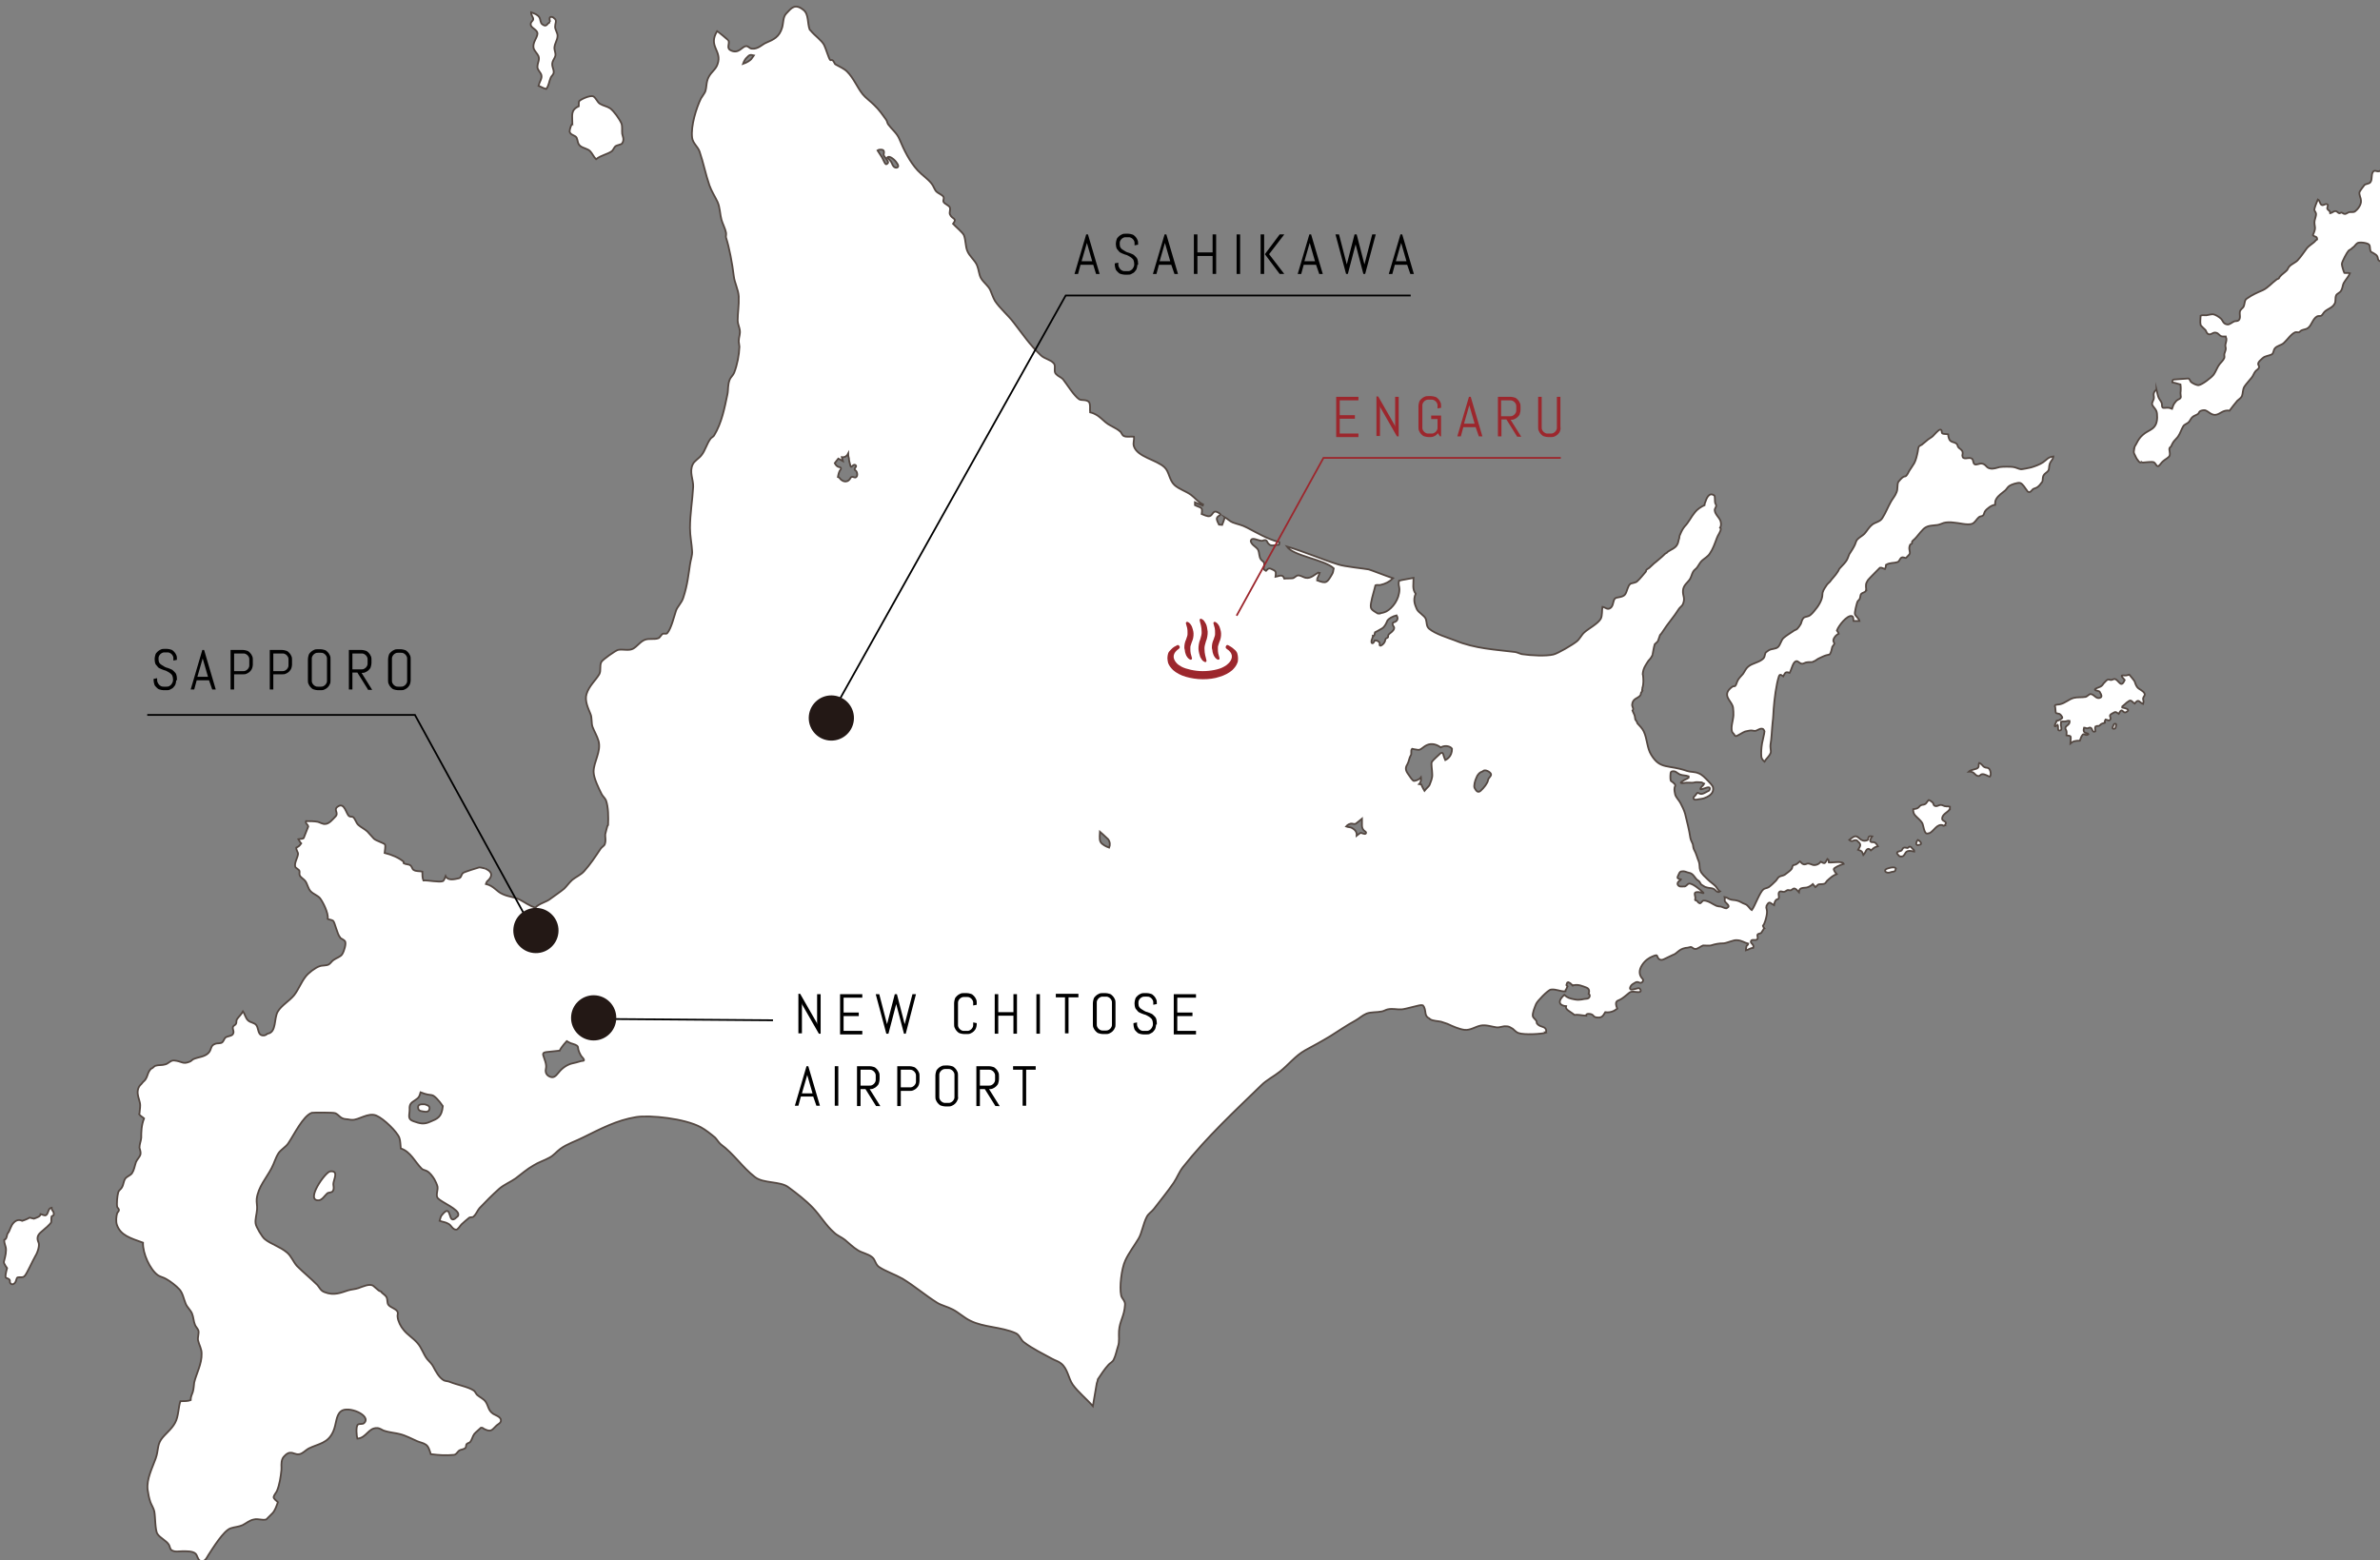 <?xml version="1.0" encoding="utf-8"?>
<!-- Generator: Adobe Illustrator 21.1.0, SVG Export Plug-In . SVG Version: 6.00 Build 0)  -->
<svg version="1.1" id="レイヤー_1" xmlns="http://www.w3.org/2000/svg" xmlns:xlink="http://www.w3.org/1999/xlink" x="0px"
	 y="0px" width="674px" height="442px" viewBox="0 0 674 442" style="enable-background:new 0 0 674 442;" xml:space="preserve">
<rect x="0" y="0" width="674" height="442" fill="#808080" stroke="none"/>
<style type="text/css">
	.st0{fill:#9C272D;}
	.st1{clip-path:url(#SVGID_2_);}
	.st2{fill:#FFFFFF;stroke:#534741;stroke-width:0.5;stroke-miterlimit:10;}
	.st3{fill:none;stroke:#000000;stroke-width:0.5;stroke-miterlimit:10;}
	.st4{fill:none;stroke:#9C272D;stroke-width:0.5;stroke-miterlimit:10;}
	.st5{fill:#231815;}
</style>
<g>
	<path class="st0" d="M378.4,123.6v-11.2h6.3v1h-5.3v4.2h4.3v1h-4.3v4.2h5.3v1H378.4z"/>
	<path class="st0" d="M395.6,123.6l-4.7-8.2l-0.1-0.5v8.6h-1v-11.2h0.5l4.7,8.2l0.1,0.5v-8.6h1v11.2H395.6z"/>
	<path class="st0" d="M408.1,123.6h-0.3l-0.6-0.9c-0.2,0.3-0.5,0.6-0.9,0.8s-0.7,0.3-1.2,0.3h-0.6c-0.4,0-0.7-0.1-1.1-0.2
		s-0.6-0.3-0.9-0.6s-0.4-0.5-0.6-0.9s-0.2-0.7-0.2-1.1v-6c0-0.4,0.1-0.7,0.2-1.1s0.3-0.6,0.6-0.9s0.5-0.4,0.9-0.6s0.7-0.2,1.1-0.2
		h0.8c0.4,0,0.7,0.1,1.1,0.2s0.6,0.3,0.9,0.6s0.4,0.5,0.6,0.9s0.2,0.7,0.2,1.1v0.5l-1,0.2V115c0-0.3,0-0.5-0.1-0.7s-0.2-0.4-0.4-0.6
		s-0.4-0.3-0.6-0.4s-0.4-0.1-0.7-0.1h-0.7c-0.3,0-0.5,0-0.7,0.1s-0.4,0.2-0.6,0.4s-0.3,0.4-0.4,0.6s-0.1,0.4-0.1,0.7v6
		c0,0.3,0,0.5,0.1,0.7s0.2,0.4,0.4,0.6s0.4,0.3,0.6,0.4s0.4,0.1,0.7,0.1h0.7c0.3,0,0.5,0,0.7-0.1s0.4-0.2,0.6-0.4s0.3-0.4,0.4-0.6
		s0.1-0.4,0.1-0.7v-2.3h-1.8v-1h2.8V123.6z"/>
	<path class="st0" d="M417.9,121h-3.5l-0.7,2.6h-1l3.3-11.2h0.5l3.3,11.2h-1L417.9,121z M414.6,120h3l-1.5-5.2l0-0.4l0,0.4
		L414.6,120z"/>
	<path class="st0" d="M429.6,123.6l-3-4.8h-1.4v4.8h-1v-11.2h3.6c0.4,0,0.7,0.1,1.1,0.2s0.6,0.3,0.9,0.6s0.4,0.5,0.6,0.9
		s0.2,0.7,0.2,1.1v0.9c0,0.4-0.1,0.7-0.2,1.1s-0.3,0.6-0.6,0.9s-0.5,0.4-0.9,0.6s-0.7,0.2-1.1,0.2l3,4.8H429.6z M429.4,115.2
		c0-0.3,0-0.5-0.1-0.7s-0.2-0.4-0.4-0.6s-0.4-0.3-0.6-0.4s-0.4-0.1-0.7-0.1h-2.5v4.5h2.5c0.3,0,0.5,0,0.7-0.1s0.4-0.2,0.6-0.4
		s0.3-0.4,0.4-0.6s0.1-0.4,0.1-0.7V115.2z"/>
	<path class="st0" d="M441.8,122.1c-0.1,0.3-0.3,0.6-0.6,0.9s-0.5,0.4-0.9,0.6s-0.7,0.2-1.1,0.2h-0.8c-0.4,0-0.7-0.1-1.1-0.2
		s-0.6-0.3-0.9-0.6s-0.4-0.5-0.6-0.9s-0.2-0.7-0.2-1.1v-8.6h1v8.6c0,0.3,0,0.5,0.1,0.7s0.2,0.4,0.4,0.6s0.4,0.3,0.6,0.4
		s0.4,0.1,0.7,0.1h0.7c0.3,0,0.5,0,0.7-0.1s0.4-0.2,0.6-0.4s0.3-0.4,0.4-0.6s0.1-0.4,0.1-0.7v-8.6h1v8.6
		C442,121.4,441.9,121.8,441.8,122.1z"/>
</g>
<g>
	<defs>
		<rect id="SVGID_1_" x="-51" y="-34" width="725" height="494"/>
	</defs>
	<clipPath id="SVGID_2_">
		<use xlink:href="#SVGID_1_"  style="overflow:visible;"/>
	</clipPath>
	<g class="st1">
		<path class="st2" d="M93.5,331.8c-1.4,0.2-7.1,8.3-3.3,8.2c1,0,1.8-1.4,2.5-2c0.4-0.3,1.3-0.1,1.6-0.7c0.4-0.7,0.1-1.4,0.1-1.9
			C94.4,334.2,96.1,331.5,93.5,331.8z"/>
		<path class="st2" d="M161.3,37.3l0.1,0.2c0.3,0.8,1.5,0.8,1.9,1.5c0.4,0.9,0.2,1.7,1.1,2.4c0.8,0.6,2,0.7,2.7,1.4
			c0.6,0.6,1,1.6,1.7,2.3c1.3-1.1,3.3-1.4,4.5-2.3c0.4-0.4,0.6-1,1-1.4c0.4-0.3,1.6-0.4,1.9-0.8c0.7-1.1,0.1-2.1,0-2.7
			c-0.1-1,0.1-2-0.2-2.9c-0.5-1.2-2.1-3.5-3.2-4.3c-0.9-0.6-1.9-0.7-2.9-1.3c-0.8-0.5-1.1-1.7-1.9-2.1c-0.9-0.4-3.7,0.9-4,1.4
			c-0.1,0.3-0.1,0.8-0.1,1.4c-2.4,1.1-1.8,2.6-1.8,5C161.9,34.9,161.3,36.6,161.3,37.3z"/>
		<path class="st2" d="M150.3,7c0.1,1,2,1.4,1.9,2.6c-0.1,1.2-1.4,2.4-1.1,4c0.2,0.8,1.1,1.6,1.4,2.3c0.4,1.1-0.3,1.8-0.3,3.1
			c0,0.8,0.9,1.5,1.1,2.2c0.3,1-0.5,1.9-0.8,3.1c0.8,0.3,1.3,0.7,2.2,0.9c0.8-1.1,0.7-1.9,1.3-3.3c0.2-0.4,0.8-0.8,0.8-1.4
			c0.1-0.9-0.7-1.8-0.3-3c0.2-0.6,0.7-1.2,0.8-1.8c0.1-0.6-0.3-1.5-0.3-2.1c0.1-1.5,0.9-2.2,0.9-3.5c0-0.8-0.7-1.7-0.7-2.5
			c0-1,0.5-1.6,0-2.2c-0.1-0.1-0.6-0.5-0.6-0.5c-1.6-0.6-0.7,1.4-0.8,1.4c-0.9,0.2-0.9,1.6-2.2,0.6c-0.6-0.4-0.5-1.3-0.8-1.9
			c-0.5-0.8-1.2-1.1-2.4-1.5c0,0.9,0.7,1.4,0.6,2C150.9,6,150.2,6.2,150.3,7z"/>
		<path class="st2" d="M536.4,245.7c-0.6-0.1-1.6,0.2-2.1,0.4c-0.7,0.3-0.6,1,0.4,1.1c0.4,0,0.6-0.1,0.9-0.2c0.9-0.2,1.1,0,1.3-1
			C536.8,245.9,536.6,245.7,536.4,245.7z"/>
		<path class="st2" d="M529.9,238.5c-0.7-0.3,0.1-1.3,0.3-1.6c-1.6-0.3-0.8,0.9-1.4,1.1c-2,0.7-2.3-1.3-3.5-1.1
			c-0.5,0.1-1.2,0.7-1.6,1c0.9,0.8,1.1-0.1,2,0.1c0.2,0,0.4,0.3,0.5,0.4c1,0.8,0.6,1.3,0,2.3c1.1,0.4,1.1,0.4,1.5,1.5
			c0.4-0.4,0.8-1.5,1-1.6l0.2-0.1c0.5-0.2,0.7,0.2,0.9,0.4c0.8-0.6,0.8-0.9,2-1.2c-0.2-0.4-0.6-1-1-1.1
			C530.4,238.5,530.1,238.6,529.9,238.5z"/>
		<path class="st2" d="M541.6,240.4c-0.2-0.2-0.4-0.6-0.8-0.6c-0.2,0-0.4,0.4-0.6,0.4c-0.3,0-0.7-0.2-1-0.1
			c-0.4,0.1-0.4,0.5-0.7,0.8c-0.3,0.3-1.9,0.2-1,1.2c0.2,0.2,0.4,0.5,0.7,0.5c1.3,0.2,1.1-1.2,2-1.5c0.5-0.2,1.4,0,1.9,0.1
			C542.1,240.8,542,240.7,541.6,240.4z"/>
		<path class="st2" d="M543.1,237.9c-0.3,0.3-0.8,1.4,0,1.5c0.2,0,0.3-0.1,0.4-0.1C544.6,239.2,543.8,238.2,543.1,237.9z"/>
		<path class="st2" d="M551.1,228.4c-0.6,0-0.9-0.4-1.5-0.4c-0.6,0-1.1,0.6-1.8,0.2c-0.2-0.1-0.3-0.6-0.4-0.8
			c-0.3-0.3-0.7-0.6-1.2-0.8c-0.4,0.3-0.6,1-1.1,1.2c-0.3,0.2-0.8,0.1-1.1,0.3c-0.3,0.1-0.5,0.5-0.8,0.7c-0.3,0.3-1,0.3-1.4,0.4
			c0,0.8,0.1,1.2,0.5,1.7c0.7,0.8,1.6,1.4,2.1,2.3c0.3,0.6,0.5,2.9,1.3,2.9c0.1,0,0.4,0,0.6-0.1l0.1,0c1.2-0.5,2.2-2.9,3.9-2.2
			c-0.2,0,0,0.1,0,0.1c0.2,0.1,0.4-0.1,0.5-0.2c0.9-1.2-0.8-0.9-0.8-1.8c0-1.3,1.6-1.8,2.1-2.6c0,0.1,0.1,0,0.1,0c0-0.3,0-0.5,0-0.8
			C551.6,228.3,551.4,228.5,551.1,228.4z"/>
		<path class="st2" d="M578.7,134.7c0.3-0.6,0.9-0.8,1.3-1.3c0.4-0.5,0.2-1.3,0.5-2.1c0.3-0.8,0.9-1.1,1-2c-1.6,0.2-1.8,0.9-3,1.7
			c-0.9,0.6-2.3,1.1-3.3,1.4c-0.5,0.1-2.6,0.6-3,0.5c-0.6-0.1-1.3-0.5-2-0.6c-0.5-0.1-1.5-0.1-1.9-0.1c-0.6,0-1.4,0-2,0.1
			c-0.8,0.2-1.8,0.6-2.7,0.4c-1.2-0.2-1.1-1.2-2.4-1.4c-0.5-0.1-1.6,0.5-2,0.2c-0.5-0.3-0.3-1.3-0.8-1.6c-0.9-0.5-1.8,0.3-2.5-0.3
			c-0.1,0,0-0.2-0.1-0.2c-0.2-0.4,0.1-0.8,0-1.3c-0.1-0.7-0.8-0.9-1.2-1.4c-0.2-0.2-0.2-0.6-0.4-0.9c-0.8-0.8-1.9-0.3-2.3-1.7
			c-0.1-0.3-0.2-0.7-0.2-1.1c-0.5-0.1-1.1,0-1.6-0.2c-0.4-0.2,0-1.2-0.7-1.1c-0.5,0.1-1.6,1.4-2,1.8c-0.4,0.4-0.9,0.6-1.4,1
			c-0.6,0.5-1.2,1-1.8,1.5c-0.2,0.1-0.5,0.2-0.7,0.4c-0.3,0.3-0.3,1-0.4,1.5c-0.2,1-0.5,2.4-1,3.3c-0.4,0.7-1,1.5-1.3,2
			c-0.4,0.6-0.5,1.1-1,1.6c-0.2,0.2-0.5,0.1-0.8,0.3c-0.4,0.2-1.1,1-1.4,1.4c-0.4,0.8-0.1,2-0.5,2.9c-0.4,1.1-1.1,1.8-1.6,2.7
			c-0.9,1.6-1.5,3.2-2.4,4.6c-0.6,1.1-2,1.2-2.9,1.9c-0.9,0.7-1.4,1.7-2.2,2.6c-0.6,0.6-1.5,1-2.1,1.7c-0.3,0.4-0.4,1-0.6,1.4
			c-0.4,0.9-1.1,1.9-1.6,2.7c-0.3,0.7-0.5,1.5-1,2.1c-0.5,0.7-1.3,1.4-1.8,2c-0.2,0.3-0.2,0.5-0.5,0.9c-0.6,1-1.5,1.8-2.2,2.8
			c-0.3,0.3-0.8,0.7-1,1.1c-0.6,0.9-1.1,1.6-1.1,2.5c0,1.6-1.3,3.5-2.1,4.4c-0.4,0.5-1.1,1.4-1.8,1.7c-0.5,0.2-1.2,0.2-1.5,0.6
			c-0.4,0.4-0.5,1.1-0.7,1.6c-0.2,0.4-0.7,1.1-1,1.4c-0.3,0.3-0.9,0.4-1.2,0.7c-0.9,0.6-1.9,1.2-2.7,1.9c-0.7,0.6-0.9,2-1.6,2.6
			c-0.7,0.6-1.8,0.4-2.6,0.9c-0.2,0.2-0.8,0.5-0.9,0.7c-0.3,0.7-0.2,1.2-0.6,1.6c-1.2,1.2-3.2,1.3-4.4,2.4c-0.6,0.5-0.9,1.3-1.4,2
			c-0.5,0.6-1.3,1.3-1.6,2.1c-0.2,0.4-0.3,1-0.6,1.3c-0.1,0.1-0.5,0.1-0.6,0.1c-0.4,0.2-1.2,0.9-1.4,1.3c-1.1,1.9,1.2,3.1,1.4,4.8
			c0.1,0.6,0.1,1.6,0.1,2.1c-0.1,1.6-0.8,3.3-0.4,4.6c0.1,0.3,0.4,0.6,0.6,0.8c0.1,0.2,0.1,0.4,0.5,0.5c0.4,0,2-1.1,2.6-1.3
			c0.5-0.1,1.3-0.3,1.7-0.3c0.5,0,0.9,0.2,1.3,0.1c0.5-0.1,1.4-0.9,2.1-0.5c0.1,0.1,0.4,0.5,0.4,0.6c0,0.6-0.6,2.8-0.7,3.5
			c-0.2,1.2-0.3,2.6-0.2,3.7c0.1,0.8,0.7,1.3,1.1,1.6c-0.6-0.4,1.6-1.8,1.6-3c0-0.6-0.2-1.3-0.1-2c0.3-1.5,0.4-4.5,0.6-6.3
			c0.2-1.4,0.2-2.7,0.3-3.9c0.2-2.6,0.7-6.8,1.5-9.2c0,0,0.2-0.3,0.2-0.3c0.4-0.2,0.7,0.2,1,0.4c0.2-0.3,0.4-0.9,0.7-1.1
			c0.4-0.2,0.8,0,1.1,0.1c0.6-1,0.9-3,1.8-3.3c0.7-0.2,0.9,0.7,1.8,0.7c0.4,0,0.9-0.4,1.3-0.4c0.6-0.1,1.1,0,1.7-0.1
			c0,0,0.1-0.1,0.1-0.1c0.7-0.2,1.2-0.8,1.8-1c0.7-0.3,1.2-0.6,1.9-0.8c0.3-0.1,0.6-0.1,0.9-0.2l0.1-0.1c0.4-0.5,0.5-1.4,0.7-2.1
			c0.1-0.2,0.5-0.6,0.6-0.9c0-0.2-0.4-0.6-0.3-1c0.2-0.9,0.9-1.5,1.5-1.8c-0.1-0.4-0.3-0.6-0.5-0.9c0.5-1.4,2.9-4.4,4.2-4.1
			c0.6,0.1,0.4,1.1,0.5,1.4c0.6,0,1.2,0,1.7,0c-0.2-0.8-1.2-1.4-1.3-2c-0.1-0.4,0.5-3.1,0.8-3.6c0.2-0.3,0.5-0.4,0.6-0.8
			c0.2-0.5,0.1-1,0.4-1.3c0.4-0.4,0.9-0.3,1.3-0.8c-0.1,0,0.1-0.4,0.1-0.4c-0.1-1.3-0.2-1.6,0.5-2.7c0.2-0.3,3.3-3.4,3.4-3.5
			c0.4-0.1,1.1,0.3,1.4,0.4c0.2-0.4,0.3-0.7,0.3-1.2c1.2-0.7,2-0.4,3.3-0.8c0.5-0.2,0.6-0.9,1-1.2c0.6-0.4,1.1,0.2,1.4,0
			c0.2-0.2,1-1,1-1.1c0.3-0.6-0.5-1.5,0.2-2.7c0.1-0.1,0.3-0.1,0.4-0.2c0.2-0.2,0-0.4,0.1-0.6c0.1-0.2,0.6-0.6,0.8-0.8
			c0.7-0.7,1.3-1.6,2-2.3c0.2-0.2,0.4-0.5,0.7-0.7c1.1-0.8,2.2-0.7,3.7-0.9c0.6-0.1,1.2-0.4,1.8-0.6c0.7-0.2,1.9-0.2,2.6-0.1
			c1.7,0.1,3.9,0.8,5.3,0.4c0.9-0.3,1.3-1.3,2-1.9c0.3-0.3,0.9-0.2,1.2-0.5c0.3-0.3,0.3-0.8,0.5-1.1c0.5-0.8,2-1.9,2.9-1.9
			c0-0.6,0-1.1,0.3-1.6c0.6-1.1,1.8-1.8,2.6-2.5c0.4-0.4,0.7-1,1.2-1.3c0.4-0.3,2.3-1,3-0.8c0.8,0.3,1.4,1.5,1.9,2.1
			c0.1,0.2,0.3,0.5,0.7,0.5c0.4,0,0.8-0.7,1.1-0.9c0.4-0.2,1-0.3,1.3-0.6c0.3-0.2,0.9-0.9,1-1.1
			C578.7,136.3,578.3,135.6,578.7,134.7z"/>
		<path class="st2" d="M563.1,217.6c-0.3-0.2-0.8-0.1-1.1-0.3c-0.6-0.3-0.7-0.9-1.5-1.2c-0.3,0.5,0,0.9-0.3,1.3
			c-0.4,0.6-2,0.5-2.7,1.2c0.3,0,0.6-0.1,1,0.1c0.7,0.2,0.9,1,1.7,1.1c0.5,0.1,0.7-0.5,1.1-0.5c0.8-0.1,1.5,0.5,2.2,0.7
			C564,219.5,563.7,217.9,563.1,217.6z"/>
		<path class="st2" d="M607.3,196.4c-0.4-0.8-1.5-1.1-2-1.7c-0.4-0.5-0.6-1.1-0.8-1.7c0-0.1-1.3-1.7-1.5-1.9
			c-0.7,0.2-0.8,0.3-1.8,0.2c-0.5,0-0.4,0.2-0.2,0.5c0.2,0.3,0.5,0.5,0.7,0.8c-0.2,0.5-0.6,1.3-1.1,1.1c-0.3-0.1-0.9-0.9-1.2-1.1
			c-0.7-0.6-1,0-1.6,0c-0.3,0-0.6-0.2-0.9-0.1c-0.3,0.1-0.9,0.8-1.1,1l-0.1,0.1c-0.5,0.9-1.1,1-1.9,1.3c-0.1,0.1-0.3,0.2-0.4,0.2
			c-0.6,0.5,0.8,0.5,1.2,0.8c0.1,0.1,0.1,0.3,0.2,0.4c0.2,0.3,0.6,1.1,0,1.3c-1.2,0.6-1.7-1-2.8-1c-0.4,0-0.9,0.7-1.4,0.8
			c-1.2,0.2-2.2,0-3.4,0.3c-1.4,0.4-2.4,1.5-3.9,1.8c-0.4,0.1-1,0-1.3,0.3c0,0-0.1,0.1-0.1,0.2c0.3,0.5,0.1,1.8,0.4,2
			c0.2,0.1,0.6,0.1,0.9,0.2c0.4,0.2,0.6,0.6,0.8,0.9c0,0,0,0.2,0,0.3c-0.1,0.1-0.3,0.2-0.4,0.3c-0.4,0.3-0.7,0.4-1.2,0.5l0,0.1
			c0,0-0.4,0.9-0.5,1.1c-0.2,0.8,0.6,0,0.8-0.1c0.3,0.5-0.1,1.5,0.4,1.6c1,0.2,0.6-1.1,0.5-1.6c0-0.1,0.1-0.8,0.1-0.9
			c0.4-0.1,0.9,0,1.4-0.1c0.4-0.1,0.5-0.2,1-0.1c0.1,1.3-1.2,1.2-1.2,2.1c0,0.2,0.3,0.6,0.3,0.8c0.1,0.4,0,0.8,0,1.2
			c0.4,0.1,1.1,0,1.2,0.4c0.1,0.5-0.1,1.4-0.1,1.9c0.8-0.7,1.5-0.8,2.7-0.8c0.2-0.5,0.4-1.3,0.8-1.7l0.1-0.1c0.4-0.2,0.8,0.5,1.5,0
			l-0.1-0.2c-1.2-0.3-1.4-0.6-1.1-1.7c0.3,0,0.5,0.2,0.9,0.2c0.3,0,0.6-0.3,0.9-0.2c0.6,0.2,0.5,1.5,1.3,1.1c0,0,0.1-0.1,0.1-0.1
			c0-0.4-0.2-0.9,0-1.3l0.1,0c0.3-0.3,0.5-0.1,0.9-0.2c0.3-0.1,0.5-0.5,0.8-0.6c0.3-0.1,0.6-0.2,0.9-0.3c-0.1-0.4,0-0.6,0.2-0.9
			c0.5,0.1,0.9,0.4,1.1,0.2c0.7-0.5-0.1-1,0.2-1.5c0.1-0.2,0.9-0.6,1.1-0.7c0.5-0.3,0.8,0.1,1.3,0.4c1.2-2.3,1,0.3,2.3-0.6
			c1.1-0.7-0.5-1-1.3-1.2c0,0,0-0.3,0-0.3c0.2-0.2,0.4-0.3,0.6-0.5c0.4-0.4,0.9-0.8,1.4-1.1c0.6-0.3,1,0.5,1.5,0.8
			c1.2-1.5,1.1-0.5,2.4,0.1c0.3-1,0-0.9,0-1.5C607,197.2,607.6,197,607.3,196.4z"/>
		<path class="st2" d="M758.4,25.5c0.1-0.3,0.4-0.7,0.5-1.2c0-0.2,0-0.4-0.1-0.5c0,0,0,0,0-0.1c-0.4-0.5-1.6-0.5-1.8-1.1
			c-0.1-0.6,0.3-1.2-0.3-1.5c-0.8-0.4-2-0.3-2.1-1.2c-0.1-0.5,1.1-1.2,1.4-1.5c0.6-0.6,0.9-1.3,1.4-2.2c0.4-0.6,1.6-0.5,1.8-0.8
			c0.1-0.2,0.1-0.5,0.2-0.7c0.1-0.2,0.3-0.5,0.4-0.7c0.2-0.4,0-0.8,0.1-1.2c0.1-1.8-1.1-2.5-2.3-3.5c-0.2-0.2-0.5-0.6-0.7-0.8
			c-0.8-0.6-1.7-0.3-2.4-0.4c-0.4,0-0.5-0.3-0.9-0.3c-0.5-0.1-1,0.1-1.4,0.1c-0.9,0-1.8-0.3-2.6-0.2c-0.5,0.1-1,0.6-1.5,0.7
			c-0.9,0.2-2-0.2-2.9,0c-0.5,0.1-0.9,0.6-1.4,0.8c-0.4,0.1-1.2-0.1-1.6-0.1c-0.7,1.3-1.3,3.6-2.6,4.2c-0.5,0.2-1.9,0.2-2.3,0.5
			c-0.6,0.6-1.9,2-2.2,2.7c-0.2,0.5,0,1.1-0.4,1.6c-0.4,0.6-1.3,0.5-1.8,1c-1.7,1.6-3.4,3.3-5,5c0,0.1-0.1,0.5,0,0.7
			c0.6,0.9,1.5,0.2,1.1,1.7c0,0-0.1,0.6-0.2,0.7c-0.3,0.4-0.8,0.1-1.2,0.2c-0.2,0.8-0.6,2-1.3,2.2c-0.4,0.1-0.9-0.2-1.2,0l-0.1,0
			c-0.2,0.3-0.2,0.7-0.3,1.1c-0.2,0.6-0.6,1.1-0.9,1.5c-0.5,0.5-1,0.5-1.6,0.8c-0.7,0.3-1.2,1.1-1.8,1.5c-0.4,0.3-1,0.3-1.5,0.5
			c-0.4,0.2-0.9,0.7-1.1,1.2c-0.1,0.3-0.1,0.6-0.3,0.8c-0.1,0.1-0.4,0-0.6,0.1c-0.6,0.2-1.1,0.7-1.7,0.9c-1.2,0.3-2.2,0.4-3.4,0.7
			c-0.3,0.1-0.5,0.3-0.8,0.4c-0.3,0.1-0.5,0-0.8,0c-0.2,0-0.4,0.3-0.6,0.4c-0.7,0.3-1.8,0.8-2.7,0.6c0,0.1,0,0.2-0.1,0.2
			c-1.3-0.1-2.7-0.4-4.1-0.4c-1.3,0-2.6,0-4,0c-0.8,0-1.7,0.2-2.6-0.1c-0.8-0.2-1.1-0.7-1.5-1.1c-0.4-0.4-0.8-0.9-1.4-1.1
			c-0.1-0.7-0.5-1.3-0.6-1.9c-0.1-0.8,0.2-2.2-0.1-3c-0.2-0.5-1.2-0.7-1.5-1.2c-0.2-0.5,0-1.3-0.1-1.8c-0.2-0.9-0.8-1.6-1.2-2.4
			c-0.4-0.9,0.1-1.9-0.2-2.9c-0.3-0.8-1-0.8-1.8-1.1c-0.5-0.2-0.8-1.1-1.5-1.5c-0.8,0.7-1.1,1.4-2.3,1.6c-0.2,0.4-0.3,1-0.6,1.3
			c-0.3,0.3-0.9,0.3-1.1,0.6c-0.6,0.7-0.1,1.5-0.3,2.1c-0.2,0.7-0.9,1-1,1.6c-0.1,0.8,0.9,1.7,1,2.4c0.1,0.3-0.3,1.2-0.2,1.4
			c0,0-0.1,0.3-0.1,0.2c0,0,0,0.3,0,0.2c0,0-0.2,0.3-0.1,0.3c0.1,0.7,0.6,1.5,0.7,2.2c0,0.9-0.3,1.6-0.2,2.6
			c0.1,0.7,0.9,0.7,1.3,1.1c0.3,0.4,0.2,1.6,0.2,2.1c-0.1,0.9-1.3,1.1-1.7,1.8c-0.6,1.2-0.6,2.2-1.2,3.2c-0.6,0-1.1-0.8-1.7-0.8
			c-0.7,0-1.5,1-2.1,1.2c-0.6,0.2-1.5,0.1-2,0.5c-0.3,0.3-0.6,1-1,1.1c-0.8,0.2-1.3-0.5-1.8,0.2c-0.6,0.9-0.1,2.3-0.8,3
			c-0.2,0.3-1.3,0.4-1.6,0.7c-0.2,0.2-1.3,1.7-1.4,2c-0.2,0.7,0.4,1.7,0.4,2.3c0.2,1.3-1,2.7-1.7,3.2c-0.5,0.3-1.1,0.1-1.7,0.2
			c-0.3,0.1-0.8,0.5-1.1,0.5c-0.5,0-0.6-0.3-1-0.4c-0.2,0-0.4,0.2-0.5,0.2c-0.6,0-0.6-0.6-1.3-0.6c-0.4,0-0.9,0.5-1.4,0.6
			c-0.1-0.9-0.5-0.7-0.8-1.2c-0.2-0.5,0.4-1,0-1.3c-0.6-0.4-1.1,0.5-1.7,0.1c-0.5-0.4-0.4-1.2-1-1.5c-0.2,0.5-1,2.4-1,2.9
			c0,0.3,0.5,0.8,0.5,1.2c0,0.6-0.3,1.3-0.4,1.8c-0.2,0.8,0.1,1.6,0.1,2.2c0,0.7-0.4,1.4-0.6,2c0.5,0.6,1.2,0.2,1.2,1.2
			c-0.4,0.2-0.6,0.6-1,0.9c-0.6,0.5-1.4,1-1.9,1.6c-0.9,1.2-1.6,2.3-2.6,3.4c-0.5,0.6-1.8,1.1-2.4,1.8c-0.3,0.3-0.4,0.8-0.7,1.1
			c-0.6,0.6-1.4,1.1-1.9,1.7c-0.2,0.2-0.2,0.4-0.4,0.6c-0.1,0.1-0.3,0.1-0.5,0.2c-1.4,1-2.5,2.4-4,3.1c-1.6,0.7-3,1.3-4.4,2.3
			c-0.1,0.1-0.3,0.2-0.4,0.3c-0.4,0.6-0.3,1.3-0.6,2c-0.2,0.5-1,0.8-1.1,1.6c-0.1,0.6,0.3,1.7-0.3,2.3c-0.3,0.3-0.8,0.2-1.2,0.3
			c-0.6,0.2-1.4,1-2,0.9c-1.2-0.1-1.3-1.1-1.8-1.6c-0.5-0.5-1.6-1.2-2.3-1.3c-0.5,0-1.3,0.2-1.9,0.3c-0.5,0-1.2-0.1-1.6,0.1
			c0,0.8-0.2,1.8,0,2.6l0,0.1c0.4,0.5,0.9,0.9,1.4,1.4c0.2,0.3,0.3,0.8,0.6,1c0.1,0.1,0.3,0.2,0.5,0.2c0.8,0,1.2-0.9,2.3-0.3
			c0.3,0.2,0.5,0.5,0.8,0.7c0.4,0.3,1.1,0.2,1.5,0.2c0,0.2,0.2,0.5,0.2,0.6c0.1,0.7-0.3,1.4-0.3,2c0,0.3,0.2,0.7,0.1,1.1
			c-0.1,0.6-0.4,1-0.4,1.5c0,0.3,0.1,0.6,0,0.9c-0.3,0.7-0.9,1.2-1.3,1.7c-0.7,0.9-1,2-1.7,3c-0.6,0.8-3.3,2.9-4.3,3
			c-0.4,0-0.8-0.2-1.1-0.3c-0.4-0.2-0.8-0.4-1.1-0.7c-0.2-0.3-0.3-0.8-0.7-0.9c-0.1,0-3.9,0.3-4.1,0.3c-0.4,0.1-0.4,0.4-0.4,0.8
			c0.3,0.1,0.6,0.1,0.9,0.2c0.5,0.1,0.9,0.3,1.4,0.4c0.1,0.7,0.1,1.7,0,2.4c0,0.4,0.1,1,0.1,1.1c0,0.6-0.8,0.7-1.1,1
			c-0.3,0.2-0.4,0.5-0.7,0.8c-0.3,0.4-0.5,1-0.7,1.6c-0.3-0.1-0.7-0.3-1-0.3c-0.5-0.1-1.5,0.2-1.7-0.1c-0.2-0.2-0.1-0.9-0.2-1.2
			c-0.2-0.6-0.7-1.1-0.9-1.6c-0.3-0.7-0.4-1.6-0.6-2.4c0,0.1,0,0.1-0.1,0.2c-0.1,0.1-0.2,0.2-0.3,0.3c-0.8,1.1-0.1,1.4-0.4,2.4
			c-0.3,0.8-0.7,1.2-0.2,1.9c1,1.3,1.2,1.4,1.2,3.3c-0.1,3.5-2.4,3.3-4.1,4.9c-0.7,0.6-1.2,1.3-1.7,2.3c-0.2,0.5-0.6,0.8-0.7,1.5
			c0,0-0.2,0.1,0,0.1c-0.1,0.5-0.2,1,0,1.4c0.3,0.5,0.5,1.2,0.9,1.7c0.1,0.1,0.2,0.2,0.3,0.4c0.1,0.1,0.1,0.1,0.2,0.2
			c0.1,0.1,0.2,0.2,0.5,0.2c0,0,0,0,0,0c0,0-0.1,0,0-0.1c0.2,0,0.4,0.1,0.6,0.1c0.6,0,2.3-0.3,3-0.1c0.3,0.1,0.6,0.6,0.8,0.9
			c0.2,0.2,0.4,0.3,0.6,0.2c0.5-0.4,0.8-1,1.3-1.4c0.4-0.4,1.6-1,1.8-1.5c0.3-0.8-0.2-1.6,0-2.2c0-0.1,0.3-0.3,0.4-0.4
			c0.3-0.6,0.5-1.1,0.9-1.6c0.4-0.5,0.9-0.9,1.2-1.4c0.6-0.9,0.8-1.8,1.4-2.8c0.3-0.5,1.1-0.7,1.5-1.1c0.4-0.4,0.6-1,1-1.4
			c0.5-0.5,1.2-0.6,1.7-1c0.2-0.2,0.2-0.4,0.4-0.6c0.2-0.3,1.1-0.5,1.6-0.4c0.9,0.3,1.6,1.3,2.8,1.3c1.5-0.1,2.1-1.5,4.1-1.2
			c0.7-0.9,1.4-1.9,2.2-2.8c0.4-0.4,1-0.7,1.3-1.3c0.3-0.7,0.2-1.9,0.7-2.7c0.6-0.9,1.4-1.7,2.1-2.6c0.4-0.5,0.6-1.2,1-1.7
			c0.2-0.3,0.8-0.6,1-1c0.2-0.4-0.1-0.7-0.2-1c-0.1-0.7,0.9-1.4,1.3-1.8c0.7-0.6,1.6-0.6,2.5-1c0.6-0.3,0.5-1.2,0.9-1.7
			c0.6-0.8,1.9-0.9,2.6-1.6c1-0.9,2-2.5,3.2-3c0.3-0.1,0.8,0.1,1.1,0c0.2-0.1,0.4-0.4,0.6-0.5c0.6-0.3,1.4-0.3,1.9-0.7
			c1.1-0.8,1.3-2.6,2.6-3.3c0.3-0.2,0.9,0,1.2-0.2c0.4-0.3,0.5-0.7,0.9-1.1c0.8-0.8,2.2-1.1,2.8-2.2c0.5-0.7,0.1-1.7,0.5-2.5
			c0.3-0.5,1.1-0.7,1.4-1.3c0.4-0.6,0.4-1.5,0.7-2.1c0.5-0.9,1.3-1.7,1.8-2.8c-0.7-0.2-1,0-1.6-0.1c-0.2-0.4-0.7-2-0.7-2.5
			c0-0.7,1.5-3.4,1.9-3.8c0.1-0.1,0.3-0.2,0.3-0.2c0.4-0.2,0.6-0.4,0.9-0.7c0.1-0.1,0.2-0.1,0.3-0.2c0.3-0.3,0.7-0.9,1.1-1.1
			c0.7-0.3,3,0,3.3,0.6c0.3,0.7,0,1.7,0.7,2.1l0.1,0c0.8,0.5,1.5,0.7,1.6,1.7c0.1,0.5,0.2,0.6,0.7,0.8c0.4,0.2,0.7,0.7,1.2,0.6
			c0.5,0,1.8-0.8,2.3-0.8c0.8,0,1.5,0.3,2.1,0.1c0.7-0.2,1-1.3,1.7-1.5c0.9-0.2,1.3,0.5,2,0.4c0.1,0,0.4-0.3,0.6-0.3
			c0.4,0,0.6,0.4,0.7,0.6c0,0,0.3,0,0.2-0.1c0.5-0.2,1.4-0.4,1.8-0.7c0.3-0.3,0.2-0.8,0.5-1.2c0.2-0.3,0.6-0.7,0.9-0.9
			c0.7-0.6,1.6-1.4,2.4-1.7c0.4-0.2,1.1-0.4,1.4-0.8c0.5-0.5,0.4-1.4,0.8-2.1c0.3-0.6,0.6-0.6,0.7-1.6c0.4,0.1,0.2,0.2,0.5,0.4
			c0.4-0.6,0.7-1.4,1.2-2.1c0.7-0.9,1.7-1.7,2.4-2.5c0.4-0.4,0.5-0.9,0.7-1.5c0.2-0.5,0.9-1.2,1.3-1.6c0.8-0.6,1.7-1.1,2.5-1.7
			c0.6-0.4,1-1.1,1.5-1.5c0.3-0.2,0.9-0.1,1.2-0.3c0.2-0.2,0.3-0.5,0.5-0.7c0.4-0.3,0.7-0.1,1.2-0.2c0.3,0,1.5-0.9,1.9-1l0.1,0
			c0.4-0.3,0.1-1.2,0.4-1.7c0.3-0.5,1.2-1.4,1.7-1.6c0.7-0.3,1.4-0.2,2,0.3c0.2-0.3,0.3-0.8,0.6-1c0.2-0.1,0.5,0,0.6-0.2
			c0.3-0.3,0.3-0.9,0.5-1.3c0.4-0.8,1.9-2.1,2.6-2.3c1-0.3,2.3,0.6,3.2,0.3c0.4-0.1,0.7-0.7,1-0.9c0.7-0.5,1.8-0.7,2.7-1
			c0.9-0.3,1.7-1,2.7-1.2l0.1-0.1c0.2,0,0.5,0.3,0.7,0.5c0.5-0.7,0.7-1.4,1.5-1.6c0.5-0.2,1.3,0.5,1.8,0.3c0.4-0.2,0.5-0.8,0.7-1.3
			c0.2-0.4,0.7-0.8,1-1.1c0.6-0.4,1.4-0.6,1.9-1.1c0.2-0.2,0.3-0.4,0.5-0.6c0.2-0.2,0.5-0.2,0.7-0.3c0.5-0.4,0.9-0.9,1.4-1.3
			c0.7-0.6,1.6-0.9,2.3-1.4c0.2-0.2,1.4-1.1,1.6-1.2c1-0.3,2.3,0.5,3.3,0.3c0.3-0.1,0.7-0.3,1.1-0.3c0.5,0,0.8,0.2,1.3,0.2
			c0.4,0,0.7-0.3,1-0.3c0.7-0.2,1.7,0.1,2.4,0.5c0.3,0.2,0.8,0.7,1.6,0.7c0.7,0,1.4-0.7,2-0.9c0.5-0.2,0.9,0.1,1.6,0.1
			c0.1,0,2-1.1,2.1-1.2c0.4-0.4-0.4-1.1-0.1-1.7c0.2-0.4,0.8-0.7,1-1C758.4,27.1,758.1,26.2,758.4,25.5z"/>
		<path class="st2" d="M606.3,130.8C606.3,130.8,606.4,130.8,606.3,130.8L606.3,130.8z"/>
		<path class="st2" d="M598.4,206.4c0.6,0.1,0.7-0.1,0.8-0.6c0.1-0.5,0.2-0.8-0.2-0.8c-0.4,0-0.4,0.3-0.6,0.7
			C598.2,206.1,598.2,206.3,598.4,206.4z"/>
		<g>
			<path class="st2" d="M14.6,342.1c-0.5,0.1-0.7,0.3-1,1.2c-0.3,0.9-0.7,1.1-1.2,0.9c-0.5-0.2-0.9-0.3-0.9-0.3s0,0.4-0.5,0.7
				c-0.5,0.3-1.4,0.6-1.4,0.6l-1.2-0.3c-0.8,0.5-2.1,0.9-2.1,0.9c-0.7-0.3-1.5-0.4-2.4,0.5c-0.9,0.9-1.1,2.3-1.6,2.9
				c-0.5,0.5-0.2,1.7-1.1,2c0,1.4,0.5,1.6,0.5,2.9c0,1.3-0.5,2.8-0.6,3.3c-0.1,0.5,0.9,1.8,0.9,1.8c-0.3,1.1-0.7,2.7-0.2,2.8
				c0.4,0.1,1.1,0.4,1,0.9c-0.1,0.5,0.5,1.3,1.3,0.6c0.7-0.7,0.4-1.6,1-1.7c0.6-0.1,1.4,0.2,1.9-0.4c0.6-0.6,2.3-4.4,3-5.6
				c0.7-1.1,1.3-3.1,0.9-3.9c-0.4-0.9-0.5-1.9,0.7-2.9c1.2-1,2.7-2.3,2.9-2.8c0.1-0.5-0.1-1.8,0.3-1.8c0.4,0,0.6-0.5,0.3-1.2
				C14.6,342.7,14.6,342.1,14.6,342.1z"/>
		</g>
		<path class="st2" d="M519.3,246.2c0,0.3,0.6,1.2,0.8,1.4c-1.1,0.4-1.8,1.1-2.7,1.9c-0.2,0.2-0.4,0.7-0.7,0.8
			c-0.5,0.2-1.1,0.1-1.7,0.2c-0.3,0.1-0.6,0.6-0.9,0.8c-0.3-0.3-0.4-0.6-0.7-0.9c-0.4,0.4-1.2,0.9-1.8,1c-0.6,0.1-1.5,0-1.9,0.5
			c-0.1,0.2-0.3,0.6-0.3,0.8c-0.3-0.3-0.7-0.9-1.1-1c-0.5-0.2-0.8,0.4-1.2,0.5c-0.3,0-0.5-0.1-0.8-0.1c-0.4,0.1-0.6,0.4-1,0.5
			c-0.4,0.1-0.9-0.2-1.2-0.1c-0.8,0.4-0.1,1.4-0.4,2c-0.1,0.2-0.4,0.2-0.6,0.3c-0.5,0.4-0.6,1-0.7,1.6c-0.4-0.2-0.7-0.5-1.1-0.7
			c-0.2-0.1-0.4,0-0.6,0.2c-0.2,0.2-0.2,0.4-0.4,0.6c0,0-0.1,0.4-0.1,0.6c0.2,0.7,0.3,1.2,0.1,2.2c-0.1,0.6-0.6,2.6-1,2.8
			c-0.2,0.1,0.3,0.8,0.3,0.8c-0.1,0-0.1,0.1-0.1,0.2c-0.1,0.2-0.5,0.8-0.7,1.1c-0.3,0.3-1,0.2-1.1,0.6c-0.1,0.4,0.4,1.1-0.3,1.4
			c-0.5,0.2-1.2-0.2-1.5,0.3c-0.4,0.7,1,0.9,0.6,2c-0.8,0-1.3,0.5-2.1,0.7c0-0.2,0.1-0.8,0.2-1.2c0.1-0.3,0.4-0.2,0.5-0.7
			c-1.2-0.3-1.7-0.9-3.2-1c-1-0.1-2.7,0.8-3.8,0.9c-1.4,0-2.3,0.2-3.6,0.6c-0.3,0.1-1.9,0-2.2,0c-0.4,0.1-1.6,1-2.1,1
			c-0.9,0-1-0.8-1.7-0.5c-0.3,0.1-0.9,0.2-1.2,0.2c-2,0.4-2.3,1.6-3.6,2c-0.2,0.1-2.3,1.1-2.5,1.2c-1,0.5-1.6-0.1-1.8-0.7
			c-0.2-0.6-0.4-0.5-1.4-0.1c-1,0.4-2.1,1.1-3,2.5c-0.9,1.4-0.9,2.8,0.2,3.9c0.4,0.4-0.2,1.4-1,1c-0.8-0.4-1.2,0.1-1.9,0.5
			c-0.6,0.4-1.2,1.7,0,1.5c1.1-0.2,1.5-0.4,1.8-0.4c0.3,0,1,1,0.1,1.1c-0.9,0.1-2.1-0.4-2.8,0.2c-0.7,0.6-2,1.7-2.7,2
			c-0.6,0.3-1.6,0.3-0.7,2.5c-0.9,0.7-1.9,1.2-3.4,1c-0.7,1.2-1,1.6-2.3,1.5c-1.3-0.1-0.8-0.8-2-1c-1.3-0.2-1.1,0.5-1.1,0.5
			c-1.5-0.1-2.4-0.4-3.3-0.2c-1.3-1.1-2.7-1.5-2.4-2.5c-1.4-0.1-2.9-1-0.5-3.2c1,0.9,1.5,1,3,1.3c1.5,0.3,2.4-0.2,3.3-0.2
			c0.9,0,1.2-1.1,0.6-1.4c0.3-0.9,0.1-1.5-0.7-1.8c-0.9-0.3-2.2-1-3.7-0.6c-0.1-0.1-0.2-0.2-0.3-0.2c0,0,0,0.1,0,0.1
			c-0.2-0.2-0.3-0.3-0.5-0.5c-0.2-0.1-0.4-0.2-0.6-0.3c-0.3,0-0.4,0.4-0.5,0.8c0.1,0.1,0.1,0.2,0.3,0.4c-0.2,0.4-0.3,0.8-0.5,1
			c0,0.1-0.1,0.3-0.1,0.4c-1.4,0.1-2.6-0.7-4.1-0.5c-0.8,0.1-3.9,3.3-4.2,4.1c-0.4,1-1.1,2.6-0.9,3.5c0.1,0.4,0.8,0.9,1,1.3
			c0.1,0.2,0.1,0.4,0.1,0.6c0.3,0.5,0.8,0.8,1.5,1c1.6,0.4,1.1,1.6,1.1,1.6c0,0-0.1,0-0.1,0c0,0,0.1,0.1,0.1,0.1
			c-1.1,0.4-6.2,0.7-7.8,0.1c-0.6-0.2-1-0.7-1.6-1.2c-0.2-0.1-0.5-0.3-0.7-0.4c-0.3-0.2-0.7-0.3-1.2-0.3c-0.9-0.1-1.7,0.4-2.7,0.3
			c-1.4-0.2-3-0.8-4.5-0.5c-1.5,0.3-2.9,1.4-4.6,1.2c-1.5-0.2-3.3-1-4.8-1.7c-0.6-0.2-1.2-0.4-1.8-0.6c-0.9-0.2-2.3-0.2-3.1-0.7
			c-0.1,0-0.2-0.1-0.2-0.2c-0.6-0.3-1-0.7-1.1-1.5c-0.1-0.9-0.3-1.8-0.7-2.2c-0.1,0-0.2-0.1-0.4-0.1c-0.5-0.1-4.4,1.1-5.6,1.2
			c-1.5,0.1-2.5-0.3-4,0c-0.5,0.1-1.1,0.5-1.7,0.6c-1.4,0.3-3,0.1-4.3,0.6c-1.2,0.5-2.1,1.4-3.2,2c-2.4,1.3-4.7,2.9-7.1,4.4
			c-2.3,1.4-4.7,2.7-7.1,4c-2.7,1.5-4.7,4.1-7.1,6c-1.6,1.3-3.8,2.4-5.3,3.9c-7.5,7.3-15.4,14.6-22.2,23.2c-1.1,1.4-1.6,2.9-2.6,4.4
			c-1.7,2.5-3.7,4.9-5.6,7.4c-0.6,0.8-1.5,1.3-2,2.2c-1.1,2.1-1.4,4.7-2.4,6.3c-1,1.7-2.8,4.1-3.7,6.1c-1.1,2.3-1.7,7.6-1.2,9.9
			c0.2,1,1.2,1.5,1.1,2.7c-0.2,3.3-1.5,4.5-1.7,7.4c-0.1,1.4,0.2,3.1-0.3,4.4c-0.4,1.2-0.6,2.5-1.2,3.7c-0.3,0.7-1.1,1-1.5,1.5
			c-1.1,1.2-2,2.6-3,4.1c0,0-0.1,0.7-0.2,0.8c0,0-0.2,0.6-0.2,0.9c-0.3,1.6-0.7,4.3-1,5.9c-1.8-2.1-4.1-3.9-5.7-6.1
			c-1.3-1.9-1.4-4.5-3.3-6c-0.7-0.6-1.6-0.8-2.5-1.3c-2.7-1.5-5.5-2.8-8-4.7c-0.9-0.6-1.2-2.1-2.4-2.6c-4.1-1.8-9-1.6-12.8-3.5
			c-1.7-0.8-3.4-2.4-5-3.2c-1.5-0.8-3.1-1.1-4.4-1.9c-3.2-2-6.5-4.8-9.8-6.8c-2.1-1.2-4.8-2.1-6.6-3.3c-1.1-0.7-1.1-2.1-2-2.8
			c-1.2-1-2.9-1.2-4.1-2c-1.3-0.8-2.4-1.9-3.6-2.9c-1-0.8-2.2-1.2-3.1-2.1c-2.3-2-3.9-4.8-6-7c-2-2.1-4.6-4.1-6.9-5.8
			c-2.3-1.8-7.1-1-9.5-2.9c-3.7-2.9-5.9-6.5-9.7-9.3c-0.6-0.5-1.1-1.4-1.6-1.9c-1.2-1-2.7-2.2-4-2.9c-4.6-2.5-14.4-3.5-18.3-2.9
			c-5.6,0.9-10.2,3.4-14.9,5.7c-2.1,1.1-4.7,1.9-6.6,3.3c-1.1,0.8-1.9,1.9-3.1,2.5c-1.4,0.8-3.1,1.3-4.5,2.2c-1.8,1-3.5,2.5-5.1,3.7
			c-1.4,1-3.2,1.7-4.6,2.9c-1.9,1.7-3.9,3.7-5.6,5.5c-0.6,0.7-0.9,1.7-1.7,2.4c-0.3,0.3-0.9,0.1-1.2,0.3c-0.4,0.3-1.9,1.6-2.2,1.9
			c-0.4,0.4-1,1.5-1.5,1.5c-1,0-1.4-1.2-2.1-1.6c-1-0.6-1.5-0.5-2.6-0.9c0.2-0.7,0.3-1.3,0.7-1.7c3-3.7,1.4,3.4,4.1,0.7
			c0.2-0.2,0.5-0.3,0.5-0.7c0.2-1.6-4.7-3.5-5.8-4.7c-0.7-0.8,0.1-2.3-0.1-3.3c-0.1-0.5-0.6-1.6-0.9-2.1c-0.5-0.8-1.2-1.8-2.1-2.3
			c-0.6-0.3-1.1-0.3-1.5-0.7c-1.9-1.9-3.1-4.8-5.9-5.7c-0.1-0.9-0.1-2.2-0.4-3c-0.6-1.7-4.4-5.4-6.5-6.3c-2.3-1-5,1.3-6.9,1.2
			c-0.7,0-1.2-0.2-1.7-0.2c-1.7-0.1-2-1.3-3.1-1.7c-0.4-0.2-6.1-0.2-6.6-0.1c-2.5,0.9-5,6.2-6.7,8.7c-0.7,1-2,1.7-2.7,2.7
			c-0.9,1.4-1.2,2.8-2,4.3c-1.4,2.7-3.8,5.3-4.2,8.7c-0.1,0.9,0.2,2,0.1,3c-0.1,1.4-0.6,2.8-0.4,4c0.1,0.9,1.9,3.9,2.6,4.4
			c1.7,1.4,4.3,2.1,6.3,3.8c1.2,1,1.8,2.7,2.8,3.8c1.9,1.9,3.9,3.5,5.8,5.4c0.6,0.7,0.9,1.6,2,2c2.7,1.1,4.8,0.1,6.7-0.5
			c1-0.3,1.9-0.3,2.8-0.6c1.2-0.4,3.4-1.5,4.4-0.6c0.5,0.4,0.9,0.8,1.4,1.2c0.2,0.2,0.5,0.2,0.8,0.4c0,0,0,0.2,0.1,0.2
			c0.5,0.5,1.1,0.8,1.4,1.4c0.3,0.7,0.1,1.6,0.5,2.1c0.6,0.8,2.2,1.1,2.6,2c0.2,0.5-0.1,0.9,0,1.4c0.1,1.2,0.9,2.8,1.7,3.7
			c1.1,1.4,2.7,2.3,3.9,3.7c1.2,1.3,1.7,3.2,2.8,4.6c0.6,0.7,1.3,1.3,1.7,2.1c0.7,1.3,1.6,3.1,3,3.9c0.4,0.2,1.1,0.2,1.6,0.4
			c2.2,0.9,5.3,1.4,6.9,2.5c0.4,0.3,0.6,0.9,0.9,1.2c0.8,0.7,1.8,1.1,2.4,1.9c0.9,1.3,0.7,2.5,2.2,3.5c0.8,0.5,2.5,0.9,2.1,2.2
			c-0.2,0.5-0.9,0.8-1.2,1.1c-1.2,1.1-1.4,2-3.4,1c-0.3-0.1-0.5-0.5-1-0.4c0,0-0.1,0.2-0.2,0.2c-0.5,0.5-1.2,1-1.7,1.6
			c-0.5,0.7-0.6,1.6-1.2,2.3c-0.2,0.2-0.8,0.3-1,0.6c-0.1,0.2-0.1,0.7-0.2,0.9c-0.4,0.6-1.3,0.5-1.9,0.9c-0.6,0.5-0.7,1.1-1.5,1.2
			c-2.3,0.2-4,0.1-6.5-0.2c-0.3-0.9-0.6-2.2-1.4-2.7c-0.7-0.5-1.6-0.6-2.5-1c-1.4-0.6-3.2-1.6-4.9-2c-1-0.3-2.9-0.4-4.6-1
			c-0.5-0.2-1.1-0.7-1.8-0.7c-2.5-0.1-3,2.8-5.6,3c-0.2-0.6-0.5-3.6,0.2-4c0.5-0.3,1.3,0,1.7-0.4c2.3-2.1-4.6-5.1-6.6-3.3
			c-1.4,1.2-1.2,3.5-2.1,5.6c-1.5,3.5-4.2,3.5-7,4.9c-0.9,0.5-1.6,1.4-2.6,1.6c-1.2,0.2-1.6-0.5-2.7-0.4c-0.7,0-1.8,1-2.1,1.7
			c-0.5,1.2-0.2,2.4-0.3,3.2c-0.2,1.9-0.5,4.1-1.3,6c-0.2,0.4-0.8,1.1-0.9,1.6c-0.1,0.5,0.8,1.1,1.2,1.5c-0.4,1.1-0.8,2.4-1.6,3.2
			l-1.7,1.7c-1.2,0.3-2.3-0.3-3.5,0c-1.2,0.2-2.2,1.1-3.2,1.6c-1.1,0.5-2.2,0.5-3.4,0.9c-2,0.7-5,5.6-6.3,7.6
			c-0.5,0.8-1,2.1-2.3,1.6c-0.7-0.3-0.8-1.5-1.3-2c-0.8-0.8-2.8-0.7-3.8-0.7c-0.8,0-2.1,0.3-3-0.3c-0.5-0.3-0.5-1.2-0.8-1.6
			c-0.8-1.2-2.4-1.8-3.2-3c-0.7-1-0.6-4.9-0.9-6.4c-0.2-0.9-0.8-1.8-1.1-2.6c-0.4-1.2-0.6-2.2-0.8-3.6c-0.3-3,1.3-6,2.3-8.8
			c0.8-2.3,0.4-3.6,1.5-5.3c1.1-1.6,3-2.9,4-4.8c1-1.8,0.9-4.5,1.5-6.1c0.9,0,2.2,0,2.9-0.3c0-0.9,0.3-1.5,0.6-2.3
			c0.3-1,0.3-2.1,0.4-2.7c0.6-2.5,2.2-5.3,2.1-8.2c0-1.4-0.7-2.4-1-3.7c-0.2-0.8,0.3-2,0.1-2.8c-0.2-0.6-0.8-1.1-1-1.7
			c-0.4-1-0.4-2.1-0.8-3.1c-0.4-1-1.4-1.8-1.8-2.8c-0.6-1.4-0.8-3-1.8-4.1c-0.9-1-2.6-2.3-3.7-2.9c-0.8-0.5-1.7-0.6-2.4-1.1
			c-2.2-1.6-4.3-6.1-4.2-9.2c-3.6-1.3-6.4-2.1-7.4-5.1c-0.3-0.9-0.2-2.3,0.1-3.3c0.1-0.2,0.5-0.5,0.5-0.9c0-0.2-0.4-0.6-0.5-0.8
			c-0.2-0.9,0-3.1,0.3-4.2c0.2-0.6,0.8-0.9,1-1.3c0.6-1,0.4-1.8,1.1-2.7c0.5-0.5,1.4-0.8,1.8-1.4c0.6-0.9,0.7-1.9,1.1-3.1
			c0.3-0.8,1.1-1.4,1.3-2.3c0.1-0.6-0.2-1.4-0.3-1.8c0-1,0.4-1.8,0.5-2.8c0-1.5,0-3.5,0.8-5.5c-0.3-0.3-1.1-0.7-1.4-1.2l0.1-0.2
			c0-0.5,0.2-1.4,0.2-2.3c0-1-0.6-2.2-0.7-3.3c-0.1-1.2,0.3-2.1,1-2.7c0.2-0.2,0.3-0.4,0.5-0.6c0.3-0.3,0.5-0.4,0.8-0.9
			c0.4-0.6,0.5-1.4,0.9-2.1c0.1-0.2,0.4-0.6,0.6-0.8c0,0,0.1,0,0.1,0c0.3-0.1,0.8-0.7,1.1-0.8c0.9-0.3,1.9-0.1,2.8-0.4
			c0.9-0.2,1.5-1.2,2.5-1.1c2.3,0.2,2.4,1.2,4.5,0.3c0.3-0.1,0.6-0.5,1-0.7c1.4-0.6,3.1-0.6,4.2-1.7c1-1,0.5-2.1,1.9-2.6
			c0.7-0.3,1.6,0,2.1-0.5c0.4-0.4,0.5-1.1,1-1.4c0.5-0.3,1.5-0.3,1.9-0.8c0.6-0.8-0.2-1.4,0.1-2.2c0.1-0.2,0.6-0.5,0.7-0.6
			c0.5-0.7,0-0.9,0.5-1.6c0.4-0.6,1.1-1.2,1.6-2.1c0.6,0.8,0.7,1.9,1.5,2.6c0.7,0.6,1.8,0.6,2.3,1.3c0.7,0.9,0.3,3.1,2.2,2.9
			c0,0,0.3-0.1,0.4-0.1c0.1,0,0.3-0.2,0.4-0.3c0,0,0.2-0.1,0.2-0.1c2.6-0.4,1.7-4.4,2.9-6.3c1-1.7,3.3-3,4.6-4.6
			c1.3-1.7,1.9-3.5,3.2-5.2c0.8-1.1,2.8-2.6,4-3c0.8-0.3,1.8-0.1,2.6-0.5c0.5-0.3,0.9-1,1.4-1.3c0.7-0.5,2-0.9,2.4-1.6
			c0.6-0.9,1.2-3.1,0.8-3.7c-0.3-0.4-0.9-0.6-1.3-0.9c0,0-0.1-0.2-0.1-0.2c-0.8-0.8-1.5-4.4-2-4.7c-0.5-0.3-1.2-0.3-1.5-0.5
			c0.3-1.6-1.4-4.9-2.2-5.9c-0.7-0.8-1.8-1.1-2.6-1.9c-0.8-0.8-0.9-2.1-1.6-3c-0.4-0.5-1.2-0.9-1.5-1.5c-0.2-0.4,0-0.9-0.1-1.3
			c-0.2-0.5-1.1-0.8-1.2-1.2c-0.3-1.1,0.7-2.5,0.8-3.6c0-0.6-0.5-0.9-0.5-1.8c0.7-0.3,0.9-0.5,1.4-1.2c-0.4-0.4-0.5-0.7-0.8-1.2
			c0.4-0.1,1.2,0,1.5-0.3l1.3-3.3c0-0.3-0.6-0.8-0.7-1.1c0-0.1,0.1-0.3,0.1-0.4c0.9,0,2.3,0,3.3,0.2c0.5,0.1,1.4,0.7,2.1,0.6
			c1.1,0,2.2-1.4,2.8-2c1.2-1.1-0.5-1.9,0.6-2.8c2.1-1.7,2.5,2.1,3.4,2.6c0.3,0.2,0.7,0.1,1,0.2c0.7,0.4,0.9,1.7,1.6,2.3
			c0.8,0.7,1.7,1.1,2.5,1.8c0.6,0.6,1.3,1.5,1.9,2.1c0.7,0.6,2.8,1.2,3.1,1.6c0.3,0.4-0.1,2.1-0.1,2.4c2.1,0.5,4.1,1.4,5.4,2.5
			c0,0,0,0.3,0,0.4c0.9,0.5,1.4,0.2,2,0.7c0.3,0.2,0.5,1.1,0.8,1.2c0.7,0.5,1.8,0.3,2.5,0.5c0,0.9,0,1.8,0.3,2.5
			c1.3-0.1,4.5,0.6,5.5,0.2c0.3-0.1,0.7-1.1,0.8-1.4c0.6,1.3,2.4,0.9,3.7,0.6c0.8-0.2,0.6-0.9,1.2-1.5c0.3-0.3,4.2-1.5,4.6-1.6
			c0.6,0,1,0.2,1.6,0.3c-0.1,0,0.3,0.1,0.3,0.1c2.2,1.1,1.7,2.4,0.3,3.6c-0.1,0.1-0.3,0.7-0.3,0.7c2.4,0.6,2.9,2.1,4.8,2.9
			c1.8,0.8,3,0.7,4.7,1.5c1.4,0.7,2.8,1.8,4.5,2.3c1.2-1.3,3.1-1.5,4.4-2.6c1.2-0.9,2.6-1.8,3.8-2.8c0.8-0.8,1.4-1.7,2.3-2.5
			c1-0.8,2.4-1.4,3.3-2.4c1.8-2,3.1-4,4.7-6.4c0.3-0.4,0.9-0.8,1.1-1.1c0.5-1.1,0.1-2.4,0.2-3c0.1-0.5,0.6-2.3,0.6-2.3
			s0.2-0.3,0.2-0.3c0.1-2.1,0.1-5.1-0.6-7c-0.3-0.7-1-1.2-1.3-1.9c-0.7-1.4-2.2-4.4-2.2-6.2c0-2.8,2.2-5.7,1.4-8.7
			c-0.4-1.4-1.2-2.7-1.7-4c-0.4-1.1-0.1-2.6-0.6-3.7c-0.6-1.5-1.7-3.7-1.1-5.6c0.7-2.3,2.6-3.9,3.6-5.6c0.6-1.1,0-2.3,0.6-3.5
			c0.4-0.7,4-3.2,4.7-3.4c1.3-0.3,3,0.3,4.2-0.3c1.2-0.6,2.1-2.1,3.5-2.6c1.2-0.4,2.6,0,3.7-0.4c0.6-0.2,0.8-1.1,1.4-1.3
			c0.4-0.1,0.9,0.2,1.2-0.2c1.1-1.3,1.9-4.7,2.4-6.2c0.4-1.3,1.6-2.2,2.1-3.8c1.2-3.6,1.5-6.8,1.9-9.4c0.2-1.4,0.7-2.6,0.6-3.8
			c-0.1-2-0.6-4.3-0.6-6.5c0-4,0.7-7.9,0.9-11.7c0.1-2-1.2-4.2-0.1-6.4c0.4-0.9,1.8-1.7,2.4-2.5c1.1-1.3,1.5-3.2,2.6-4.7
			c0.2-0.3,0.8-0.6,1-0.9c2.2-3.6,3-7.9,3.8-11.7c0.3-1.4,0-2.6,0.7-4.3c0.3-0.6,0.9-1.1,1.2-1.8c0.9-2.3,1.4-5,1.5-7.4
			c0-0.4-0.2-1.1-0.2-1.5c0-1.2,0.5-2.1,0.3-3.2c-0.1-0.8-0.6-1.8-0.6-2.7c0-2.2,0.4-4.2,0.3-6.8c-0.1-2-1.2-3.9-1.4-5.8
			c-0.4-3.4-1.3-8.2-2.2-10.9c-0.1-0.2,0.1-0.9,0-1.4c-0.2-1.1-1-2.6-1.3-3.7c-0.4-1.4-0.4-3.5-1.1-5c-0.7-1.5-1.7-3-2.3-4.7
			c-1.1-3.2-1.7-6.4-2.8-9.6c-0.5-1.4-1.9-2.3-2.1-3.9c-0.4-3.4,1.2-8.4,2.5-11.1c0.3-0.5,0.9-1.3,1.2-1.9c0.5-1.4,0.2-2.7,1-4.2
			c0.8-1.5,2-2.1,2.5-3.6c1.4-3.9-2.8-5-0.1-9.4c0.2,0.1,3.2,2.6,3.2,2.7c0.4,0.8-0.6,2.1,0.5,2.7c2.3,1.3,3.3-1,4.4-1.1
			c0.8-0.1,0.9,0.6,1.7,0.7c1.8,0.2,3-1.3,4.1-1.7c2.1-0.9,3.7-1.6,4.5-4.3c0.4-1.5,0.2-3,1.2-4c1.4-1.5,2.4-2.9,4.8-1
			c1.6,1.2,1.1,3.8,1.8,5.6c0,0,0.3,0.3,0.3,0.3c1.1,1.4,3.1,2.7,3.8,4.1c0.5,1,1.3,3.8,1.7,4.2c0.2,0.2,0.3-0.1,0.5,0
			c0.7,0.3,0.6,1.1,1.1,1.3c1.2,0.7,2.3,1.1,3.2,2c1.9,1.9,2.8,4.4,4.4,6.4c0.7,0.9,2.2,2,3.2,3c1.4,1.3,2.5,2.9,3.5,4.3
			c0.2,0.3,0.3,0.9,0.5,1.2c1.1,1.5,2.5,2.5,3.2,4.2c1.3,3.1,2.9,6.4,5.2,8.9c1.2,1.3,2.8,2.3,3.9,3.7c0.6,0.7,0.8,1.7,1.4,2.3
			c0.5,0.5,1.7,0.9,2,1.5c0.2,0.6-0.2,0.9,0,1.4c0.3,0.6,1.6,1,1.8,1.6c0.2,0.6-0.2,1.4,0,1.9c0.6,1.5,2.2,1,0.9,2.7
			c0.7,0.8,2.8,2.5,3.1,3.3c0.5,1.4,0.4,3,0.9,4.3c0.6,1.6,2.2,2.7,2.8,4.2c0.5,1.2,0.5,2.5,1.1,3.6c0.7,1.2,2,2.1,2.6,3.3
			c0.5,1.1,0.8,2.2,1.4,3.2c1.5,2.2,3.6,3.9,5.2,6c2.5,3.2,4.7,6.5,7.8,9.4c1.1,1,2.6,1.1,3.6,2.2c0.7,0.7-0.1,2.3,0.6,3
			c0.6,0.7,1.4,0.9,2,1.5c1.2,1.5,3.1,4.7,4.6,5.7c0.6,0.4,1.9,0,2.7,0.7c0.6,0.5,0.3,2.4,0.4,3c2.7,0.6,3.7,2.7,5.7,3.7
			c1.2,0.7,2,1,2.9,1.8c0.3,0.3,0.5,1,0.9,1.2c0.9,0.4,1.9,0.1,2.9,0.2c0.2,0.9-0.3,1.7,0,2.7c1,3.1,6.4,3.8,8.7,6
			c1.3,1.2,1.3,3.6,2.8,5c1.3,1.2,3.2,1.7,4.7,2.8c1.2,0.9,1.8,1.9,3.4,2.7c0,0-0.1,0.3-0.1,0.3c-0.8-0.3-1.8-0.7-2.2-0.9
			c0,0.4,0,0.6,0,0.8c1.8,0.9,2.2,0.4,1.9,2.5c0.6,0.2,1.6,0.8,2.3,0.6c0.9-0.3,0.9-1.8,2.2-1.1c1.8,0.9,0,0.8-0.2,1.7
			c-0.1,0.5,0.4,1.4,0.6,1.8c0.4,0,0.7,0.1,0.9,0.1c0.2-0.5,0.8-2.1,0.7-2.2c0.9,0.5,1.5,1.2,2.3,1.5c1.6,0.6,2.4,0.6,4.1,1.5
			c3.1,1.6,5.5,3.1,9.1,4.1c0,0,0,0.5-0.1,0.7c-0.7,0-1.7,0.4-2.5,0.1c-0.1,0-0.3-0.3-0.4-0.3c-0.3-0.2-0.5-0.9-0.7-1
			c-0.5-0.3-0.9,0.1-1.2,0.1c-1.2,0-3-1.3-3.2,0.1c0,0.3,0.5,1,0.8,1.2c0.4,0.4,1.1,0.8,1.3,1.3c0.4,0.9,0.2,1.9,0.8,2.7
			c0.2,0.3,0.9,0.7,0.9,1c0.1,1.5-0.6,1.6,0.5,2.2c0.8-0.9,1-0.8,2.2-0.2c0.8,0.4,0.6,1,0.5,1.9c1.1-0.2,2-0.9,2.5,0.5
			c0.7-0.1,1.6,0,2.4-0.1c0.5-0.1,1-0.8,1.5-0.8c0.9,0,1.5,0.6,2.3,0.7c1.3,0.2,2.5-1,3.4-1.5c0.1,0.1,0.3,0.1,0.4,0.1
			c-0.2,0.6-0.4,1.1-0.7,1.7c0,0,0,0.3,0.1,0.1c0,0-0.1,0.3-0.1,0.3c2.6,1,2.8,0.7,4.2-1.7c0.4-0.6,0.3-1,0.5-1.7
			c-2.6-2.5-11.5-3.5-13.3-6.2c5.1,1.5,9.5,3.5,14.6,5.1c1.7,0.6,7.7,1.2,8.6,1.4c0.5,0.1,5.3,2,6.9,2.5c-1,1-2.2,1.6-3.6,1.9
			c-0.4,0.1-1.1-0.1-1.4,0.1c0,0-0.1,0.3-0.2,0.8c-0.3,1.2-1.3,4.4-1.1,5.4c0.1,0.8,1.2,1.3,2,1.8c-0.3,0,1.2,0,2.4-0.6
			c1.7-0.9,3.7-3.4,3.7-6.3c0-0.8-0.4-1.2-0.1-2.4c1.1-0.3,2.7-0.5,4.1-0.8c0,1.9-0.4,3.1,0.6,4.5c-0.8,1.8-0.2,3.1,0.3,4.3
			c0.5,1.1,2.2,1.8,2.6,2.9c0.3,1,0.1,2,0.9,2.7c1.8,1.5,5.2,2.5,7.3,3.3c5.8,2.4,11.6,2.6,17.1,3.3c0.6,0.1,1.4,0.5,1.9,0.6
			c2.7,0.4,6.8,0.6,8.9,0.1c1.3-0.3,5.5-2.8,6.6-3.7c0.9-0.7,1.3-1.8,2.2-2.6c1.1-1,3.8-2.4,4.6-3.8c0.5-0.9,0.3-2.4,0.5-3.4
			c0.8,0.1,1.4,1,2.3,0.3c0.9-0.7,0.6-2.1,1.3-2.7c0.4-0.4,2.1-0.2,2.8-1.1c0.6-0.8,0.7-2.4,1.5-3c0.2-0.2,1.5-0.3,1.9-0.7
			c1-0.9,1.7-1.9,2.5-2.8c0-0.2,0.1-0.4,0.1-0.4c0.1-0.2,0.5-0.4,0.8-0.6c0.5-0.5,1-0.9,1.4-1.3c0.2-0.1,0.3-0.3,0.5-0.4
			c0.8-0.7,1.6-1.3,2.5-2.2c0.1-0.1,0.3-0.3,0.6-0.4c0.1-0.1,0.2-0.2,0.3-0.3c0.8-0.6,2.2-1,2.7-2.1c0.2-0.3,0.3-0.9,0.4-1.3
			c0.1-0.2,0.2-0.6,0.2-0.9c0-0.2,0.1-0.4,0.2-0.6c0,0,0,0,0,0c0.4-1,0.8-1.7,1.3-2.3c1.1-1.1,1.8-2.7,2.9-4c0.6-0.8,1.8-1.6,2.7-2
			c0-0.4,0.1-0.6,0.2-0.8c0.3-1,1.1-3.1,2.6-1.9c0.2,0.2,0.1,1.7,0.2,2c0,0.2,0.3,0.5,0.3,0.8c0,0,0,0.1,0,0.1
			c0,0.4-0.5,0.8-0.4,1.3c0.1,1.1,1.2,1.9,1.6,2.9c0.2,0.6,0.3,1.4-0.1,2c0.1,0.1,0.2,0.2,0.2,0.2c0.1,0.8-0.9,2-1.1,2.7
			c-0.6,1.6-1.1,3.1-2,4.4c-0.5,0.8-1.4,1.3-2.1,1.9c-0.6,0.5-0.9,1.2-1.4,1.9c-0.3,0.5-0.9,0.8-1.2,1.3c-0.4,0.7-0.5,1.4-0.9,2.1
			c-0.6,1-1.9,1.7-2,3.3c-0.1,1.6,0.7,2,0,3.8c-0.2,0.5-0.8,0.9-1.1,1.3c-1.5,2.4-3.2,4.2-4.7,6.6c-0.2,0.3-0.4,0.6-0.7,0.9
			c-0.2,0.6-0.4,1.1-0.6,1.7c-0.2,0.3-0.6,0.6-0.9,0.9c-0.3,1-0.5,2.4-0.6,2.9c0-0.1-0.1,0.3-0.1,0.3c-0.3,0.6-0.7,1.1-1.1,1.5
			c-0.7,1.1-1.5,2.1-1.6,3.8c0,0.1,0.1,0.3,0.1,0.4c0.1,1,0.2,2.3-0.2,3.5c0,0.1,0,0.1,0,0.2c0,0.2-0.2,0.5,0,0.6
			c0,0-0.4,0.6-0.4,0.6c0-0.1,0,0.5-0.2,0.7c-0.7,0.9-2.2,0.8-2.3,2.7c0,0.3,0.3,0.9,0.3,1.1c0,0.2-0.1,0.4-0.2,0.5
			c0.1,0.3,0.3,0.6,0.5,1.1c0.2,0.4,0.2,0.9,0.3,1.4c0.3,0.4,0.5,0.7,0.6,1.1c0.6,0.7,1.4,1.4,1.8,2.3c1,2.1,0.9,4.7,2.1,6.6
			c2.6,4.3,4.8,2.7,10.2,4.6c0.9,0.3,2.2,0.2,3.1,0.6c1.2,0.4,2,1.4,2.8,2.2c0.4,0.4,1.3,1.3,1.4,1.8c0.2,0.9,0,2.2-2.5,3.1
			c-0.6,0.2-1,0.2-1.6,0.3c-0.3,0.1-1.6,0.4-1.4-0.5c0.1-0.3,0.4-0.4,0.5-0.6c0.9-1.3,0.5-0.5,1.7-0.4c0.5,0,1.3-0.5,1.7-0.7
			c0.2-0.1,0.5-0.2,0.6-0.4c0.9-2.1-3.5,0.9-2.4-0.7c0.2-0.4,0.6-0.5,0.9-1.1c-0.6-0.2-0.4-0.4-1.1-0.4c-0.5,0-1.1-0.1-1.5,0
			c-0.5,0.2-1.3,0.1-1.8,0.1c-0.5,0-1,0-1.4,0.1c-0.3,0-0.4,0.1-0.7,0c-0.4-0.1,0.3-0.5,0.5-0.6c0.5-0.4,1.1-0.5,1.6-0.9
			c0-0.1,0-0.3,0-0.4c-0.8-0.3-1.6-0.2-2.4-0.5c-0.5-0.2-0.9-0.6-1.3-0.8c-0.4-0.2-1.1-0.2-1.3,0.1c-0.2,0.2-0.2,1.9-0.1,2.3
			c0,0.2,0.3,0.4,0.5,0.5c0.2,0.2,0.8,0.6,0.8,0.9c0.1,0.3-0.2,0.5-0.2,0.8c-0.1,0.6,0.1,1.4,0.2,1.9c0.3,0.9,1.1,1.6,1.5,2.4
			c0.5,0.9,1,2,1.3,3c0.6,2.5,1.1,4.3,1.5,6.9c0.1,0.6,0.5,1.2,0.7,1.8c0.1,0.5,0.1,1.1,0.4,1.6c0.5,0.8,0.9,2.4,1.3,3.3
			c0.3,0.8,0.1,1.7,0.4,2.5c0.4,1,1.4,1.8,2.2,2.6c0.6,0.6,1.5,1.2,2.1,1.8c0.5,0.5,0.7,1.2,1.3,1.5c-0.5,0.4-0.9,0.1-1.3-0.3
			c-0.8-0.9-1.5-0.4-3-1c-0.2-0.1-0.6-0.4-0.8-0.5c-0.4-0.1-0.6-1-1-1.2c-1.1-0.6-1.3-2.1-2.8-2.3c-0.5-0.1-1-0.4-1.5-0.4
			c-1,0-1,0.2-1.5,1.3c-0.4,0.8,0.1,0.8,0.8,1c0,0-0.1,0.2-0.1,0.2c-0.8,0.4-1.2,1.2-0.4,1.7c0.3,0.2,0.9,0.1,1.4,0.1
			c0.6,0.1,0.9-0.7,1.4-0.8c0.9-0.2,3.3,1.8,3.9,2.4c0.8,0.7-0.6,0-1.1,0c-1.5-0.1-1.2,0.4-1,1.5c0.1,0.3-0.2,0.7,0,0.8
			c0.1,0.1,0.4,0.1,0.5,0.2c0.1,0.1,0.2,0.3,0.3,0.4c0.3,0.2,0.5,0.4,0.7,0.2c0.3-0.2,0.5-0.7,0.9-0.7c1.3,0,2.6,1.1,3.6,1.5
			c0.6,0.2,0.5,0.1,1.2,0.2c0.5,0.1,1.1,0.5,1.6,0.5c0.1,0,0.3-0.2,0.3-0.2c0.9-0.4-0.3-1.2-0.6-1.6c-0.4-0.5,0-0.7-0.2-1.4
			c0.7,0.1,0.9,0.4,1.4,0.6c0.7,0.3,1.5,0.2,2.1,0.4c0.9,0.2,1.4,0.7,2.3,1c0.9,0.3,1.2,1.3,1.9,1.7c0.9-1.2,2.2-5,3.3-5.9
			c0.4-0.3,1-0.3,1.5-0.6c0.7-0.5,1.4-1.2,2-1.8c0.3-0.3,0.5-0.8,0.9-1.1c0.4-0.3,1.1-0.3,1.6-0.6c0.5-0.4,1.7-1.2,2-1.7
			c0.2-0.3,0.1-0.7,0.4-1c0.2-0.1,0.5-0.1,0.7-0.2c0.5-0.2,0.8-0.6,1.2-0.9c0.4,0.3,0.6,0.7,1,0.8c0.6,0.2,0.9-0.2,1.3-0.2
			c0.5,0,1,0.3,1.4,0.4c0.9,0.2,1.8-0.3,2.2-0.9c0.4,0.1,0.6,0.4,1,0.4c0.4,0,0.7-0.9,0.9-1.2c0.5,0.3,0.3,0.5,0.4,1
			c1,0.1,3.4-0.4,4.1,0.2l0.1,0.2C521.1,245,519.3,245.8,519.3,246.2z M120.3,312.8c-1.2-0.1-1.9,0.1-1.9,0.8c0,0.7,0.3,1.1,1.3,1.2
			c1,0.2,1.7,0.2,1.9-0.6C121.8,313.5,121.4,313.1,120.3,312.8z M395.5,174.3c-1.2,0.3-2.2,0.9-2.6,1.5c-0.3,0.7-0.7,1.7-1.5,2.2
			c-0.8,0.5-2,1.1-2,1.1s-0.1,0.5-0.2,0.8c-0.1,0.3-0.4,0.2-0.4,0.2s0,0.3-0.2,0.8c-0.3,0.5-0.3,1.4,0.1,1.3
			c0.4-0.1,0.6-0.8,0.6-0.8s0.7,0,0.9,0.2c0.2,0.2,0.6,0.3,0.5,0.8c-0.1,0.5,0.2,0.7,0.8,0.2c0.6-0.5,0.8-1.1,0.8-1.4
			c0.1-0.4,0.5-0.5,0.7-0.6c0.2-0.1,0-0.4,0.2-0.8c0.2-0.3,1-0.8,1.2-1.1c0.3-0.3,0.6-0.8,0.3-1.2c-0.3-0.4-0.5-0.9-0.1-1.2
			C395.2,176.2,396.3,175.6,395.5,174.3z M119.1,309.4c-0.3,1.1-0.4,1.5-1.5,2.2c-1.2,0.8-1.7,1.1-1.6,2.7c0,1.6-0.7,2.7,1.1,3.3
			c1.7,0.6,2.9,1,4.8,0.1c1.9-0.8,3.2-1.2,3.5-4.4c-1.1-1.6-2.4-3-3.1-3.1C121.3,310,121.2,310.2,119.1,309.4z M160.5,294.9
			c0,0-1.6,1.7-2,2.7c-1.8,0.2-3.1,0.3-3.8,0.4c-0.7,0.1-1.1,0.3-0.8,1.1c0.2,0.8,1,2.3,0.7,3.6c-0.3,1.3,0.4,2,1.2,2.3
			c0.8,0.3,1.4,0.1,2.4-1.2c1-1.3,2.5-2.3,3.9-2.6c1.5-0.3,2.4-0.7,2.8-0.7c0.4,0,0.8-0.1,0.1-0.9c-0.8-0.8-1.3-2.3-1.3-2.8
			c0-0.5-0.4-0.8-1.4-1.1C161.4,295.5,160.5,294.9,160.5,294.9z M311.5,235.6c-0.1,1.9-0.2,2.7,0.6,3.4c0.8,0.7,2,1.1,2,1.1
			c0.3-0.7,0.3-1.6-0.3-2.4C313.1,237,311.5,235.6,311.5,235.6z M411.2,212.1c-0.3-0.6-1.8-1.2-3.2-0.4c-1.2-0.9-2.6-1.2-3.8-0.7
			c-1.2,0.5-1.8,1.5-2.6,1.4c-0.9-0.1-1.7-0.3-1.7-0.3c-0.5,0.5,0,1.4-0.4,1.9c-0.4,0.6-0.5,1.7-0.9,2.4c-0.4,0.7-0.8,1.4,0,2.6
			c0.8,1.2,1.4,2.1,1.8,2.2c0.4,0,1.5-0.3,2-1c0,0,0.2,1.2-0.5,1.9l0.6,0.1c0.3,0.8,0.9,1.8,0.9,1.8c0.7-0.9,1.3-1.2,1.5-1.8
			c0.2-0.6,0.8-1.8,0.7-2.9c0-1.2-0.4-3-0.1-3.5c0.3-0.5,1.8-1.8,2.1-2.1c0.2-0.3,0.9-0.8,1.1-0.1c0.2,0.8,0.6,1.7,0.6,1.7
			C409.7,215.1,411.2,214.3,411.2,212.1z M422.1,219c-0.6-0.7-1.8-1.1-2.2-0.5c-0.8,0.2-1.5,0.9-1.8,1.8c-0.4,0.8-0.8,2.4-0.5,2.9
			c0.3,0.5,0.8,1.6,1.7,0.8c0.9-0.8,2-2.2,2.1-3C421.5,220.2,422.7,219.7,422.1,219z M385.7,231.9c0,0-1.3,1.1-1.6,1.3
			c-0.3,0.3-0.7,0.2-1.2,0.1c-0.5-0.1-1.3,0.3-1.7,0.8c0.8,0.3,1.2,0.1,1.8,0.5c0.6,0.4,1.3,0.9,1.2,2.1c0,0,1-0.8,1.2-0.8
			c0.2,0.1,0.6,0.2,1,0.3c0.4,0.1,0.7-0.4,0.2-0.7c-0.5-0.3-0.9-0.9-0.9-1.6C385.7,233.3,385.7,231.9,385.7,231.9z M240.2,128.5
			c-0.3,0.6-0.9,1.1-1.8,1l0.3,1.1l-1.3-0.7c-0.5,0.6-1,1.3-1,1.3c0.3,0.6,0.8,1.1,1.3,1.1c0.5,0.1,0.6,0.4,0.3,0.8
			c-0.4,0.4-0.6,1.4-0.7,2c0.4,0.1,0.5,0.4,0.8,0.7c0.3,0.3,1.7,1.3,2.7-0.3c0.2-0.4,0.4-0.5,0.8-0.4c0.3,0.1,0.8,0.4,1.1-0.3
			c0.2-0.7-0.1-1.4-0.5-1.6c-0.4-0.2,0-0.7,0.2-1c0.2-0.3-0.3-0.8-0.8-0.4c-0.6,0.5-0.6,0.7-0.8,0c-0.2-0.7-0.4-1.5-0.4-2
			C240.2,129.2,240.2,128.5,240.2,128.5z M213.5,15.7c-1.2-0.3-1.3-0.1-2,0.6c-0.7,0.6-1.1,1.8-1.1,1.8c1.2-0.4,2-1,2.3-1.3
			C213,16.4,213.5,15.7,213.5,15.7z M248.5,42.6c0.6,1,0.9,1.3,1.3,2c0.4,0.7,0.9,2.2,1.3,1.9c0.3-0.3,0.7-0.3,0.1-1.2
			c-0.6-0.9-1.1-1.2-0.9-1.8c0.1-0.5,0.1-1-0.6-1.1C248.9,42.3,248.5,42.6,248.5,42.6z M251.3,44.6c0.4,0.5,1.1,1.1,1.3,1.7
			c0.2,0.6,0.6,1.2,1.2,1.2c0.6,0,0.8-0.5,0.2-1.3C253.5,45.3,251.8,43.9,251.3,44.6z M120.3,312.8c-1.2-0.1-1.9,0.1-1.9,0.8
			c0,0.7,0.3,1.1,1.3,1.2c1,0.2,1.7,0.2,1.9-0.6C121.8,313.5,121.4,313.1,120.3,312.8z"/>
	</g>
</g>
<g>
	<path d="M231.9,292.8l-4.7-8.2l-0.1-0.5v8.6h-1v-11.2h0.5l4.7,8.2l0.1,0.5v-8.6h1v11.2H231.9z"/>
	<path d="M237.9,292.8v-11.2h6.3v1h-5.3v4.2h4.3v1h-4.3v4.2h5.3v1H237.9z"/>
	<path d="M256.5,292.8h-0.5l-2.2-8.4l0-0.4l0,0.4l-2.2,8.4H251l-3-11.2h1l2.2,8.5l0,0.4l0-0.4l2.2-8.5h0.6l2.2,8.5l0,0.4l0-0.4
		l2.2-8.5h1L256.5,292.8z"/>
	<path d="M276.4,291.2c-0.1,0.3-0.3,0.6-0.6,0.9s-0.5,0.4-0.9,0.6s-0.7,0.2-1.1,0.2h-0.8c-0.4,0-0.7-0.1-1.1-0.2s-0.6-0.3-0.9-0.6
		s-0.4-0.5-0.6-0.9s-0.2-0.7-0.2-1.1v-6c0-0.4,0.1-0.7,0.2-1.1s0.3-0.6,0.6-0.9s0.5-0.4,0.9-0.6s0.7-0.2,1.1-0.2h0.8
		c0.4,0,0.7,0.1,1.1,0.2s0.6,0.3,0.9,0.6s0.4,0.5,0.6,0.9s0.2,0.7,0.2,1.1v0.5l-1,0.2v-0.6c0-0.3,0-0.5-0.1-0.7s-0.2-0.4-0.4-0.6
		s-0.4-0.3-0.6-0.4s-0.4-0.1-0.7-0.1h-0.7c-0.3,0-0.5,0-0.7,0.1s-0.4,0.2-0.6,0.4s-0.3,0.4-0.4,0.6s-0.1,0.4-0.1,0.7v6
		c0,0.3,0,0.5,0.1,0.7s0.2,0.4,0.4,0.6s0.4,0.3,0.6,0.4s0.4,0.1,0.7,0.1h0.7c0.3,0,0.5,0,0.7-0.1s0.4-0.2,0.6-0.4s0.3-0.4,0.4-0.6
		s0.1-0.4,0.1-0.7v-0.6l1,0.2v0.4C276.6,290.5,276.5,290.9,276.4,291.2z"/>
	<path d="M287,292.8v-5.1h-4.3v5.1h-1v-11.2h1v5.1h4.3v-5.1h1v11.2H287z"/>
	<path d="M293.5,292.8v-11.2h1v11.2H293.5z"/>
	<path d="M302.6,282.5v10.2h-1v-10.2H299v-1h6.4v1H302.6z"/>
	<path d="M315.7,291.2c-0.1,0.3-0.3,0.6-0.6,0.9s-0.5,0.4-0.9,0.6s-0.7,0.2-1.1,0.2h-0.8c-0.4,0-0.7-0.1-1.1-0.2s-0.6-0.3-0.9-0.6
		s-0.4-0.5-0.6-0.9s-0.2-0.7-0.2-1.1v-6c0-0.4,0.1-0.7,0.2-1.1s0.3-0.6,0.6-0.9s0.5-0.4,0.9-0.6s0.7-0.2,1.1-0.2h0.8
		c0.4,0,0.7,0.1,1.1,0.2s0.6,0.3,0.9,0.6s0.4,0.5,0.6,0.9s0.2,0.7,0.2,1.1v6C315.9,290.5,315.9,290.9,315.7,291.2z M314.9,284.1
		c0-0.3,0-0.5-0.1-0.7s-0.2-0.4-0.4-0.6s-0.4-0.3-0.6-0.4s-0.4-0.1-0.7-0.1h-0.7c-0.3,0-0.5,0-0.7,0.1s-0.4,0.2-0.6,0.4
		s-0.3,0.4-0.4,0.6s-0.1,0.4-0.1,0.7v6c0,0.3,0,0.5,0.1,0.7s0.2,0.4,0.4,0.6s0.4,0.3,0.6,0.4s0.4,0.1,0.7,0.1h0.7
		c0.3,0,0.5,0,0.7-0.1s0.4-0.2,0.6-0.4s0.3-0.4,0.4-0.6s0.1-0.4,0.1-0.7V284.1z"/>
	<path d="M327.4,290.2c0,0.4-0.1,0.7-0.2,1.1s-0.4,0.6-0.6,0.9s-0.6,0.4-0.9,0.6s-0.7,0.2-1.1,0.2h-0.8c-0.4,0-0.7-0.1-1.1-0.2
		s-0.6-0.3-0.9-0.6s-0.5-0.5-0.6-0.9s-0.2-0.7-0.2-1.1v-0.4l1-0.2v0.6c0,0.3,0.1,0.5,0.2,0.7s0.2,0.4,0.4,0.6s0.4,0.3,0.6,0.4
		s0.5,0.1,0.7,0.1h0.7c0.3,0,0.5,0,0.7-0.1s0.4-0.2,0.6-0.4s0.3-0.4,0.4-0.6s0.2-0.4,0.2-0.7v-0.3c0-0.4-0.1-0.7-0.2-1
		s-0.4-0.5-0.6-0.7s-0.5-0.3-0.8-0.5s-0.6-0.3-1-0.4s-0.7-0.3-1-0.4s-0.6-0.3-0.8-0.6s-0.5-0.5-0.6-0.8s-0.2-0.7-0.2-1.2v-0.2
		c0-0.4,0.1-0.7,0.2-1.1s0.3-0.6,0.6-0.9s0.5-0.4,0.9-0.6s0.7-0.2,1.1-0.2h0.7c0.4,0,0.7,0.1,1.1,0.2s0.6,0.3,0.9,0.6
		s0.4,0.5,0.6,0.9s0.2,0.7,0.2,1.1v0.3l-1,0.2v-0.5c0-0.3,0-0.5-0.1-0.7s-0.2-0.4-0.4-0.6s-0.4-0.3-0.6-0.4s-0.4-0.1-0.7-0.1h-0.6
		c-0.3,0-0.5,0-0.7,0.1s-0.4,0.2-0.6,0.4s-0.3,0.4-0.4,0.6s-0.1,0.4-0.1,0.7v0.2c0,0.4,0.1,0.7,0.2,0.9s0.4,0.5,0.6,0.6
		s0.5,0.3,0.8,0.5s0.6,0.3,1,0.4s0.7,0.3,1,0.4s0.6,0.4,0.8,0.6s0.5,0.5,0.6,0.8s0.2,0.7,0.2,1.2V290.2z"/>
	<path d="M332.4,292.8v-11.2h6.3v1h-5.3v4.2h4.3v1h-4.3v4.2h5.3v1H332.4z"/>
	<path d="M230.3,310.6h-3.5l-0.7,2.6h-1l3.3-11.2h0.5l3.3,11.2h-1L230.3,310.6z M227.1,309.7h3l-1.5-5.2l0-0.4l0,0.4L227.1,309.7z"
		/>
	<path d="M236.4,313.3V302h1v11.2H236.4z"/>
	<path d="M248.1,313.3l-3-4.8h-1.4v4.8h-1V302h3.6c0.4,0,0.7,0.1,1.1,0.2s0.6,0.3,0.9,0.6s0.4,0.5,0.6,0.9s0.2,0.7,0.2,1.1v0.9
		c0,0.4-0.1,0.7-0.2,1.1s-0.3,0.6-0.6,0.9s-0.5,0.4-0.9,0.6s-0.7,0.2-1.1,0.2l3,4.8H248.1z M248,304.8c0-0.3,0-0.5-0.1-0.7
		s-0.2-0.4-0.4-0.6s-0.4-0.3-0.6-0.4s-0.4-0.1-0.7-0.1h-2.5v4.5h2.5c0.3,0,0.5,0,0.7-0.1s0.4-0.2,0.6-0.4s0.3-0.4,0.4-0.6
		s0.1-0.4,0.1-0.7V304.8z"/>
	<path d="M260.2,307.3c-0.1,0.3-0.3,0.6-0.6,0.9s-0.5,0.4-0.9,0.6s-0.7,0.2-1.1,0.2h-2.5v4.3h-1V302h3.5c0.4,0,0.7,0.1,1.1,0.2
		s0.6,0.3,0.9,0.6s0.4,0.5,0.6,0.9s0.2,0.7,0.2,1.1v1.4C260.4,306.6,260.3,306.9,260.2,307.3z M259.4,304.8c0-0.3,0-0.5-0.1-0.7
		s-0.2-0.4-0.4-0.6s-0.4-0.3-0.6-0.4s-0.4-0.1-0.7-0.1h-2.5v5h2.5c0.3,0,0.5,0,0.7-0.1s0.4-0.2,0.6-0.4s0.3-0.4,0.4-0.6
		s0.1-0.4,0.1-0.7V304.8z"/>
	<path d="M271.1,311.7c-0.1,0.3-0.3,0.6-0.6,0.9s-0.5,0.4-0.9,0.6s-0.7,0.2-1.1,0.2h-0.8c-0.4,0-0.7-0.1-1.1-0.2s-0.6-0.3-0.9-0.6
		s-0.4-0.5-0.6-0.9s-0.2-0.7-0.2-1.1v-6c0-0.4,0.1-0.7,0.2-1.1s0.3-0.6,0.6-0.9s0.5-0.4,0.9-0.6s0.7-0.2,1.1-0.2h0.8
		c0.4,0,0.7,0.1,1.1,0.2s0.6,0.3,0.9,0.6s0.4,0.5,0.6,0.9s0.2,0.7,0.2,1.1v6C271.4,311,271.3,311.4,271.1,311.7z M270.3,304.6
		c0-0.3,0-0.5-0.1-0.7s-0.2-0.4-0.4-0.6s-0.4-0.3-0.6-0.4s-0.4-0.1-0.7-0.1h-0.7c-0.3,0-0.5,0-0.7,0.1s-0.4,0.2-0.6,0.4
		s-0.3,0.4-0.4,0.6s-0.1,0.4-0.1,0.7v6c0,0.3,0,0.5,0.1,0.7s0.2,0.4,0.4,0.6s0.4,0.3,0.6,0.4s0.4,0.1,0.7,0.1h0.7
		c0.3,0,0.5,0,0.7-0.1s0.4-0.2,0.6-0.4s0.3-0.4,0.4-0.6s0.1-0.4,0.1-0.7V304.6z"/>
	<path d="M281.9,313.3l-3-4.8h-1.4v4.8h-1V302h3.6c0.4,0,0.7,0.1,1.1,0.2s0.6,0.3,0.9,0.6s0.4,0.5,0.6,0.9s0.2,0.7,0.2,1.1v0.9
		c0,0.4-0.1,0.7-0.2,1.1s-0.3,0.6-0.6,0.9s-0.5,0.4-0.9,0.6s-0.7,0.2-1.1,0.2l3,4.8H281.9z M281.8,304.8c0-0.3,0-0.5-0.1-0.7
		s-0.2-0.4-0.4-0.6s-0.4-0.3-0.6-0.4s-0.4-0.1-0.7-0.1h-2.5v4.5h2.5c0.3,0,0.5,0,0.7-0.1s0.4-0.2,0.6-0.4s0.3-0.4,0.4-0.6
		s0.1-0.4,0.1-0.7V304.8z"/>
	<path d="M290.6,303v10.2h-1V303h-2.7v-1h6.4v1H290.6z"/>
</g>
<g>
	<path d="M309.6,75H306l-0.7,2.6h-1l3.3-11.2h0.5l3.3,11.2h-1L309.6,75z M306.3,74h3l-1.5-5.2l0-0.4l0,0.4L306.3,74z"/>
	<path d="M322.1,75c0,0.4-0.1,0.7-0.2,1.1s-0.4,0.6-0.6,0.9s-0.6,0.4-0.9,0.6s-0.7,0.2-1.1,0.2h-0.8c-0.4,0-0.7-0.1-1.1-0.2
		s-0.6-0.3-0.9-0.6s-0.5-0.5-0.6-0.9s-0.2-0.7-0.2-1.1v-0.4l1-0.2V75c0,0.3,0.1,0.5,0.2,0.7s0.2,0.4,0.4,0.6s0.4,0.3,0.6,0.4
		s0.5,0.1,0.7,0.1h0.7c0.3,0,0.5,0,0.7-0.1s0.4-0.2,0.6-0.4s0.3-0.4,0.4-0.6s0.2-0.4,0.2-0.7v-0.3c0-0.4-0.1-0.7-0.2-1
		s-0.4-0.5-0.6-0.7s-0.5-0.3-0.8-0.5s-0.6-0.3-1-0.4s-0.7-0.3-1-0.4s-0.6-0.3-0.8-0.6s-0.5-0.5-0.6-0.8s-0.2-0.7-0.2-1.2V69
		c0-0.4,0.1-0.7,0.2-1.1s0.3-0.6,0.6-0.9s0.5-0.4,0.9-0.6s0.7-0.2,1.1-0.2h0.7c0.4,0,0.7,0.1,1.1,0.2s0.6,0.3,0.9,0.6
		s0.4,0.5,0.6,0.9s0.2,0.7,0.2,1.1v0.3l-1,0.2V69c0-0.3,0-0.5-0.1-0.7s-0.2-0.4-0.4-0.6s-0.4-0.3-0.6-0.4s-0.4-0.1-0.7-0.1h-0.6
		c-0.3,0-0.5,0-0.7,0.1s-0.4,0.2-0.6,0.4s-0.3,0.4-0.4,0.6s-0.1,0.4-0.1,0.7v0.2c0,0.4,0.1,0.7,0.2,0.9s0.4,0.5,0.6,0.6
		s0.5,0.3,0.8,0.5s0.6,0.3,1,0.4s0.7,0.3,1,0.4s0.6,0.4,0.8,0.6s0.5,0.5,0.6,0.8s0.2,0.7,0.2,1.2V75z"/>
	<path d="M331.7,75h-3.5l-0.7,2.6h-1l3.3-11.2h0.5l3.3,11.2h-1L331.7,75z M328.4,74h3l-1.5-5.2l0-0.4l0,0.4L328.4,74z"/>
	<path d="M343.4,77.6v-5.1h-4.3v5.1h-1V66.4h1v5.1h4.3v-5.1h1v11.2H343.4z"/>
	<path d="M350.2,77.6V66.4h1v11.2H350.2z"/>
	<path d="M357,77.6V66.4h1v11.2H357z M362.4,77.6l-4.2-5.6l4.2-5.6h1.3l-4.3,5.6l4.3,5.6H362.4z"/>
	<path d="M372.7,75h-3.5l-0.7,2.6h-1l3.3-11.2h0.5l3.3,11.2h-1L372.7,75z M369.4,74h3l-1.5-5.2l0-0.4l0,0.4L369.4,74z"/>
	<path d="M386.6,77.6h-0.5l-2.2-8.4l0-0.4l0,0.4l-2.2,8.4h-0.5l-3-11.2h1l2.2,8.5l0,0.4l0-0.4l2.2-8.5h0.6l2.2,8.5l0,0.4l0-0.4
		l2.2-8.5h1L386.6,77.6z"/>
	<path d="M398.5,75H395l-0.7,2.6h-1l3.3-11.2h0.5l3.3,11.2h-1L398.5,75z M395.3,74h3l-1.5-5.2l0-0.4l0,0.4L395.3,74z"/>
</g>
<polyline class="st3" points="237,199.5 301.8,83.7 399.5,83.7 "/>
<polyline class="st3" points="152.1,265.6 117.5,202.5 41.7,202.5 "/>
<line class="st3" x1="168" y1="288.6" x2="218.9" y2="289"/>
<g>
	<path class="st0" d="M350.4,185.1c-0.1-0.4-0.5-0.9-0.8-1.1c-0.7-0.7-1.4-1-1.7-1.2c-0.3-0.2-0.6-0.1-0.7,0.2
		c-0.2,0.3-0.1,0.6,0.2,0.8c1.7,1.1,1.9,2.5,0.7,3.9c-0.4,0.4-0.8,0.8-1.6,1.2c-1.2,0.7-3.6,1.2-5.9,1.2c-2.3,0-4.7-0.6-5.9-1.2
		c-0.7-0.4-1.2-0.7-1.6-1.2c-1.2-1.4-0.9-2.8,0.7-3.9c0.3-0.2,0.4-0.5,0.2-0.8c-0.2-0.3-0.5-0.4-0.7-0.2c-0.4,0.2-1.1,0.5-1.7,1.2
		c-0.3,0.3-0.7,0.7-0.8,1.1c-0.1,0.4-0.2,0.8-0.2,1.3c0,0.5,0.1,0.9,0.2,1.4c0.3,0.8,0.8,1.4,1.4,2c0.9,0.8,2.2,1.5,3.6,1.9
		c1.4,0.4,3.1,0.7,4.8,0.7c1.7,0,3.4-0.2,4.8-0.7c1.4-0.4,2.7-1.1,3.6-1.9c0.6-0.6,1.1-1.2,1.4-2c0.2-0.4,0.2-0.9,0.2-1.4
		C350.6,185.9,350.5,185.5,350.4,185.1z"/>
	<path class="st0" d="M339.9,186.1c0.3,0.6,0.6,1,0.9,1.2c0.3,0.2,0.5,0.3,0.7,0.2c0.2-0.1,0.2-0.3,0.1-0.7
		c-0.1-0.3-0.2-0.7-0.3-1.2c-0.1-0.5-0.2-1.1-0.2-1.8c0-0.3,0-0.7,0.1-1c0.1-0.3,0.2-0.7,0.3-1.1c0.2-0.4,0.3-0.9,0.4-1.4
		c0.1-0.5,0.1-0.9,0.1-1.4c-0.1-0.8-0.2-1.6-0.5-2.2c-0.3-0.6-0.6-1-0.9-1.2c-0.3-0.2-0.5-0.3-0.7-0.2c-0.2,0.1-0.2,0.3-0.1,0.7
		c0.1,0.3,0.2,0.7,0.3,1.2c0.1,0.5,0.2,1.1,0.2,1.8c0,0.3,0,0.7-0.1,1c-0.1,0.3-0.2,0.7-0.3,1.1c-0.2,0.4-0.3,0.9-0.4,1.4
		c-0.1,0.5-0.1,0.9-0.1,1.4C339.5,184.8,339.7,185.5,339.9,186.1z"/>
	<path class="st0" d="M343.4,184.7c0.1,0.3,0.2,0.7,0.3,0.9c0.3,0.6,0.6,0.9,0.9,1.1c0.3,0.2,0.5,0.2,0.6,0.1
		c0.2-0.1,0.2-0.3,0.1-0.6c-0.1-0.3-0.2-0.7-0.3-1.1c-0.1-0.4-0.1-0.9-0.1-1.5c0-0.3,0-0.6,0.1-0.8c0.1-0.3,0.2-0.6,0.3-0.9
		c0.2-0.4,0.3-0.8,0.4-1.2c0.1-0.4,0.1-0.9,0.1-1.3c0-0.4-0.1-0.7-0.2-1.1c-0.1-0.3-0.2-0.7-0.3-0.9c-0.3-0.6-0.6-0.9-0.9-1.1
		c-0.3-0.2-0.5-0.2-0.6-0.1c-0.2,0.1-0.2,0.3-0.1,0.6c0.1,0.3,0.2,0.7,0.3,1.1c0.1,0.4,0.1,0.9,0.1,1.5c0,0.3,0,0.6-0.1,0.8
		c-0.1,0.3-0.2,0.6-0.3,0.9c-0.2,0.4-0.3,0.8-0.4,1.2c-0.1,0.4-0.1,0.9-0.1,1.3C343.3,184,343.4,184.4,343.4,184.7z"/>
	<path class="st0" d="M335.6,184.7c0.1,0.3,0.2,0.7,0.3,0.9c0.3,0.6,0.6,0.9,0.9,1.1c0.3,0.2,0.5,0.2,0.6,0.1
		c0.2-0.1,0.2-0.3,0.1-0.6c-0.1-0.3-0.2-0.7-0.3-1.1c-0.1-0.4-0.1-0.9-0.1-1.5c0-0.3,0-0.6,0.1-0.8c0.1-0.3,0.2-0.6,0.3-0.9
		c0.2-0.4,0.3-0.8,0.4-1.2c0.1-0.4,0.1-0.9,0.1-1.3c0-0.4-0.1-0.7-0.2-1.1c-0.1-0.3-0.2-0.7-0.3-0.9c-0.3-0.6-0.6-0.9-0.9-1.1
		c-0.3-0.2-0.5-0.2-0.6-0.1c-0.2,0.1-0.2,0.3-0.1,0.6c0.1,0.3,0.2,0.7,0.3,1.1c0.1,0.4,0.1,0.9,0.1,1.5c0,0.3,0,0.6-0.1,0.8
		c-0.1,0.3-0.2,0.6-0.3,0.9c-0.2,0.4-0.3,0.8-0.4,1.2c-0.1,0.4-0.1,0.9-0.1,1.3C335.5,184,335.6,184.4,335.6,184.7z"/>
</g>
<polyline class="st4" points="350.2,174.4 374.8,129.7 442,129.7 "/>
<g>
	<ellipse transform="matrix(0.113 -0.994 0.994 0.113 6.563 414.27)" class="st5" cx="235.3" cy="203.5" rx="6.4" ry="6.4"/>
	
		<ellipse transform="matrix(0.113 -0.994 0.994 0.113 -127.394 384.576)" class="st5" cx="151.7" cy="263.6" rx="6.4" ry="6.4"/>
	
		<ellipse transform="matrix(0.113 -0.994 0.994 0.113 -137.531 422.713)" class="st5" cx="168" cy="288.4" rx="6.4" ry="6.4"/>
</g>
<g>
	<path d="M49.9,192.7c0,0.4-0.1,0.7-0.2,1.1s-0.4,0.6-0.6,0.9s-0.6,0.4-0.9,0.6s-0.7,0.2-1.1,0.2h-0.8c-0.4,0-0.7-0.1-1.1-0.2
		s-0.6-0.3-0.9-0.6s-0.5-0.5-0.6-0.9s-0.2-0.7-0.2-1.1v-0.4l1-0.2v0.6c0,0.3,0.1,0.5,0.2,0.7s0.2,0.4,0.4,0.6s0.4,0.3,0.6,0.4
		s0.5,0.1,0.7,0.1h0.7c0.3,0,0.5,0,0.7-0.1s0.4-0.2,0.6-0.4s0.3-0.4,0.4-0.6s0.2-0.4,0.2-0.7v-0.3c0-0.4-0.1-0.7-0.2-1
		s-0.4-0.5-0.6-0.7s-0.5-0.3-0.8-0.5s-0.6-0.3-1-0.4s-0.7-0.3-1-0.4s-0.6-0.3-0.8-0.6s-0.5-0.5-0.6-0.8s-0.2-0.7-0.2-1.2v-0.2
		c0-0.4,0.1-0.7,0.2-1.1s0.3-0.6,0.6-0.9s0.5-0.4,0.9-0.6s0.7-0.2,1.1-0.2h0.7c0.4,0,0.7,0.1,1.1,0.2s0.6,0.3,0.9,0.6
		s0.4,0.5,0.6,0.9s0.2,0.7,0.2,1.1v0.3l-1,0.2v-0.5c0-0.3,0-0.5-0.1-0.7s-0.2-0.4-0.4-0.6s-0.4-0.3-0.6-0.4s-0.4-0.1-0.7-0.1h-0.6
		c-0.3,0-0.5,0-0.7,0.1s-0.4,0.2-0.6,0.4s-0.3,0.4-0.4,0.6s-0.1,0.4-0.1,0.7v0.2c0,0.4,0.1,0.7,0.2,0.9s0.4,0.5,0.6,0.6
		s0.5,0.3,0.8,0.5s0.6,0.3,1,0.4s0.7,0.3,1,0.4s0.6,0.4,0.8,0.6s0.5,0.5,0.6,0.8s0.2,0.7,0.2,1.2V192.7z"/>
	<path d="M59.2,192.7h-3.5l-0.7,2.6h-1l3.3-11.2h0.5l3.3,11.2h-1L59.2,192.7z M55.9,191.7h3l-1.5-5.2l0-0.4l0,0.4L55.9,191.7z"/>
	<path d="M71.4,189.3c-0.1,0.3-0.3,0.6-0.6,0.9s-0.5,0.4-0.9,0.6s-0.7,0.2-1.1,0.2h-2.5v4.3h-1v-11.2h3.5c0.4,0,0.7,0.1,1.1,0.2
		s0.6,0.3,0.9,0.6s0.4,0.5,0.6,0.9s0.2,0.7,0.2,1.1v1.4C71.6,188.6,71.5,189,71.4,189.3z M70.6,186.9c0-0.3,0-0.5-0.1-0.7
		s-0.2-0.4-0.4-0.6s-0.4-0.3-0.6-0.4s-0.4-0.1-0.7-0.1h-2.5v5h2.5c0.3,0,0.5,0,0.7-0.1s0.4-0.2,0.6-0.4s0.3-0.4,0.4-0.6
		s0.1-0.4,0.1-0.7V186.9z"/>
	<path d="M82.5,189.3c-0.1,0.3-0.3,0.6-0.6,0.9s-0.5,0.4-0.9,0.6s-0.7,0.2-1.1,0.2h-2.5v4.3h-1v-11.2h3.5c0.4,0,0.7,0.1,1.1,0.2
		s0.6,0.3,0.9,0.6s0.4,0.5,0.6,0.9s0.2,0.7,0.2,1.1v1.4C82.7,188.6,82.6,189,82.5,189.3z M81.7,186.9c0-0.3,0-0.5-0.1-0.7
		s-0.2-0.4-0.4-0.6s-0.4-0.3-0.6-0.4s-0.4-0.1-0.7-0.1h-2.5v5h2.5c0.3,0,0.5,0,0.7-0.1s0.4-0.2,0.6-0.4s0.3-0.4,0.4-0.6
		s0.1-0.4,0.1-0.7V186.9z"/>
	<path d="M93.4,193.8c-0.1,0.3-0.3,0.6-0.6,0.9s-0.5,0.4-0.9,0.6s-0.7,0.2-1.1,0.2h-0.8c-0.4,0-0.7-0.1-1.1-0.2s-0.6-0.3-0.9-0.6
		s-0.4-0.5-0.6-0.9s-0.2-0.7-0.2-1.1v-6c0-0.4,0.1-0.7,0.2-1.1s0.3-0.6,0.6-0.9s0.5-0.4,0.9-0.6s0.7-0.2,1.1-0.2h0.8
		c0.4,0,0.7,0.1,1.1,0.2s0.6,0.3,0.9,0.6s0.4,0.5,0.6,0.9s0.2,0.7,0.2,1.1v6C93.6,193.1,93.6,193.5,93.4,193.8z M92.6,186.7
		c0-0.3,0-0.5-0.1-0.7s-0.2-0.4-0.4-0.6s-0.4-0.3-0.6-0.4s-0.4-0.1-0.7-0.1h-0.7c-0.3,0-0.5,0-0.7,0.1s-0.4,0.2-0.6,0.4
		s-0.3,0.4-0.4,0.6s-0.1,0.4-0.1,0.7v6c0,0.3,0,0.5,0.1,0.7s0.2,0.4,0.4,0.6s0.4,0.3,0.6,0.4s0.4,0.1,0.7,0.1h0.7
		c0.3,0,0.5,0,0.7-0.1s0.4-0.2,0.6-0.4s0.3-0.4,0.4-0.6s0.1-0.4,0.1-0.7V186.7z"/>
	<path d="M104.2,195.3l-3-4.8h-1.4v4.8h-1v-11.2h3.6c0.4,0,0.7,0.1,1.1,0.2s0.6,0.3,0.9,0.6s0.4,0.5,0.6,0.9s0.2,0.7,0.2,1.1v0.9
		c0,0.4-0.1,0.7-0.2,1.1s-0.3,0.6-0.6,0.9s-0.5,0.4-0.9,0.6s-0.7,0.2-1.1,0.2l3,4.8H104.2z M104.1,186.9c0-0.3,0-0.5-0.1-0.7
		s-0.2-0.4-0.4-0.6s-0.4-0.3-0.6-0.4s-0.4-0.1-0.7-0.1h-2.5v4.5h2.5c0.3,0,0.5,0,0.7-0.1s0.4-0.2,0.6-0.4s0.3-0.4,0.4-0.6
		s0.1-0.4,0.1-0.7V186.9z"/>
	<path d="M116.1,193.8c-0.1,0.3-0.3,0.6-0.6,0.9s-0.5,0.4-0.9,0.6s-0.7,0.2-1.1,0.2h-0.8c-0.4,0-0.7-0.1-1.1-0.2s-0.6-0.3-0.9-0.6
		s-0.4-0.5-0.6-0.9s-0.2-0.7-0.2-1.1v-6c0-0.4,0.1-0.7,0.2-1.1s0.3-0.6,0.6-0.9s0.5-0.4,0.9-0.6s0.7-0.2,1.1-0.2h0.8
		c0.4,0,0.7,0.1,1.1,0.2s0.6,0.3,0.9,0.6s0.4,0.5,0.6,0.9s0.2,0.7,0.2,1.1v6C116.3,193.1,116.2,193.5,116.1,193.8z M115.3,186.7
		c0-0.3,0-0.5-0.1-0.7s-0.2-0.4-0.4-0.6s-0.4-0.3-0.6-0.4s-0.4-0.1-0.7-0.1h-0.7c-0.3,0-0.5,0-0.7,0.1s-0.4,0.2-0.6,0.4
		s-0.3,0.4-0.4,0.6s-0.1,0.4-0.1,0.7v6c0,0.3,0,0.5,0.1,0.7s0.2,0.4,0.4,0.6s0.4,0.3,0.6,0.4s0.4,0.1,0.7,0.1h0.7
		c0.3,0,0.5,0,0.7-0.1s0.4-0.2,0.6-0.4s0.3-0.4,0.4-0.6s0.1-0.4,0.1-0.7V186.7z"/>
</g>
</svg>
